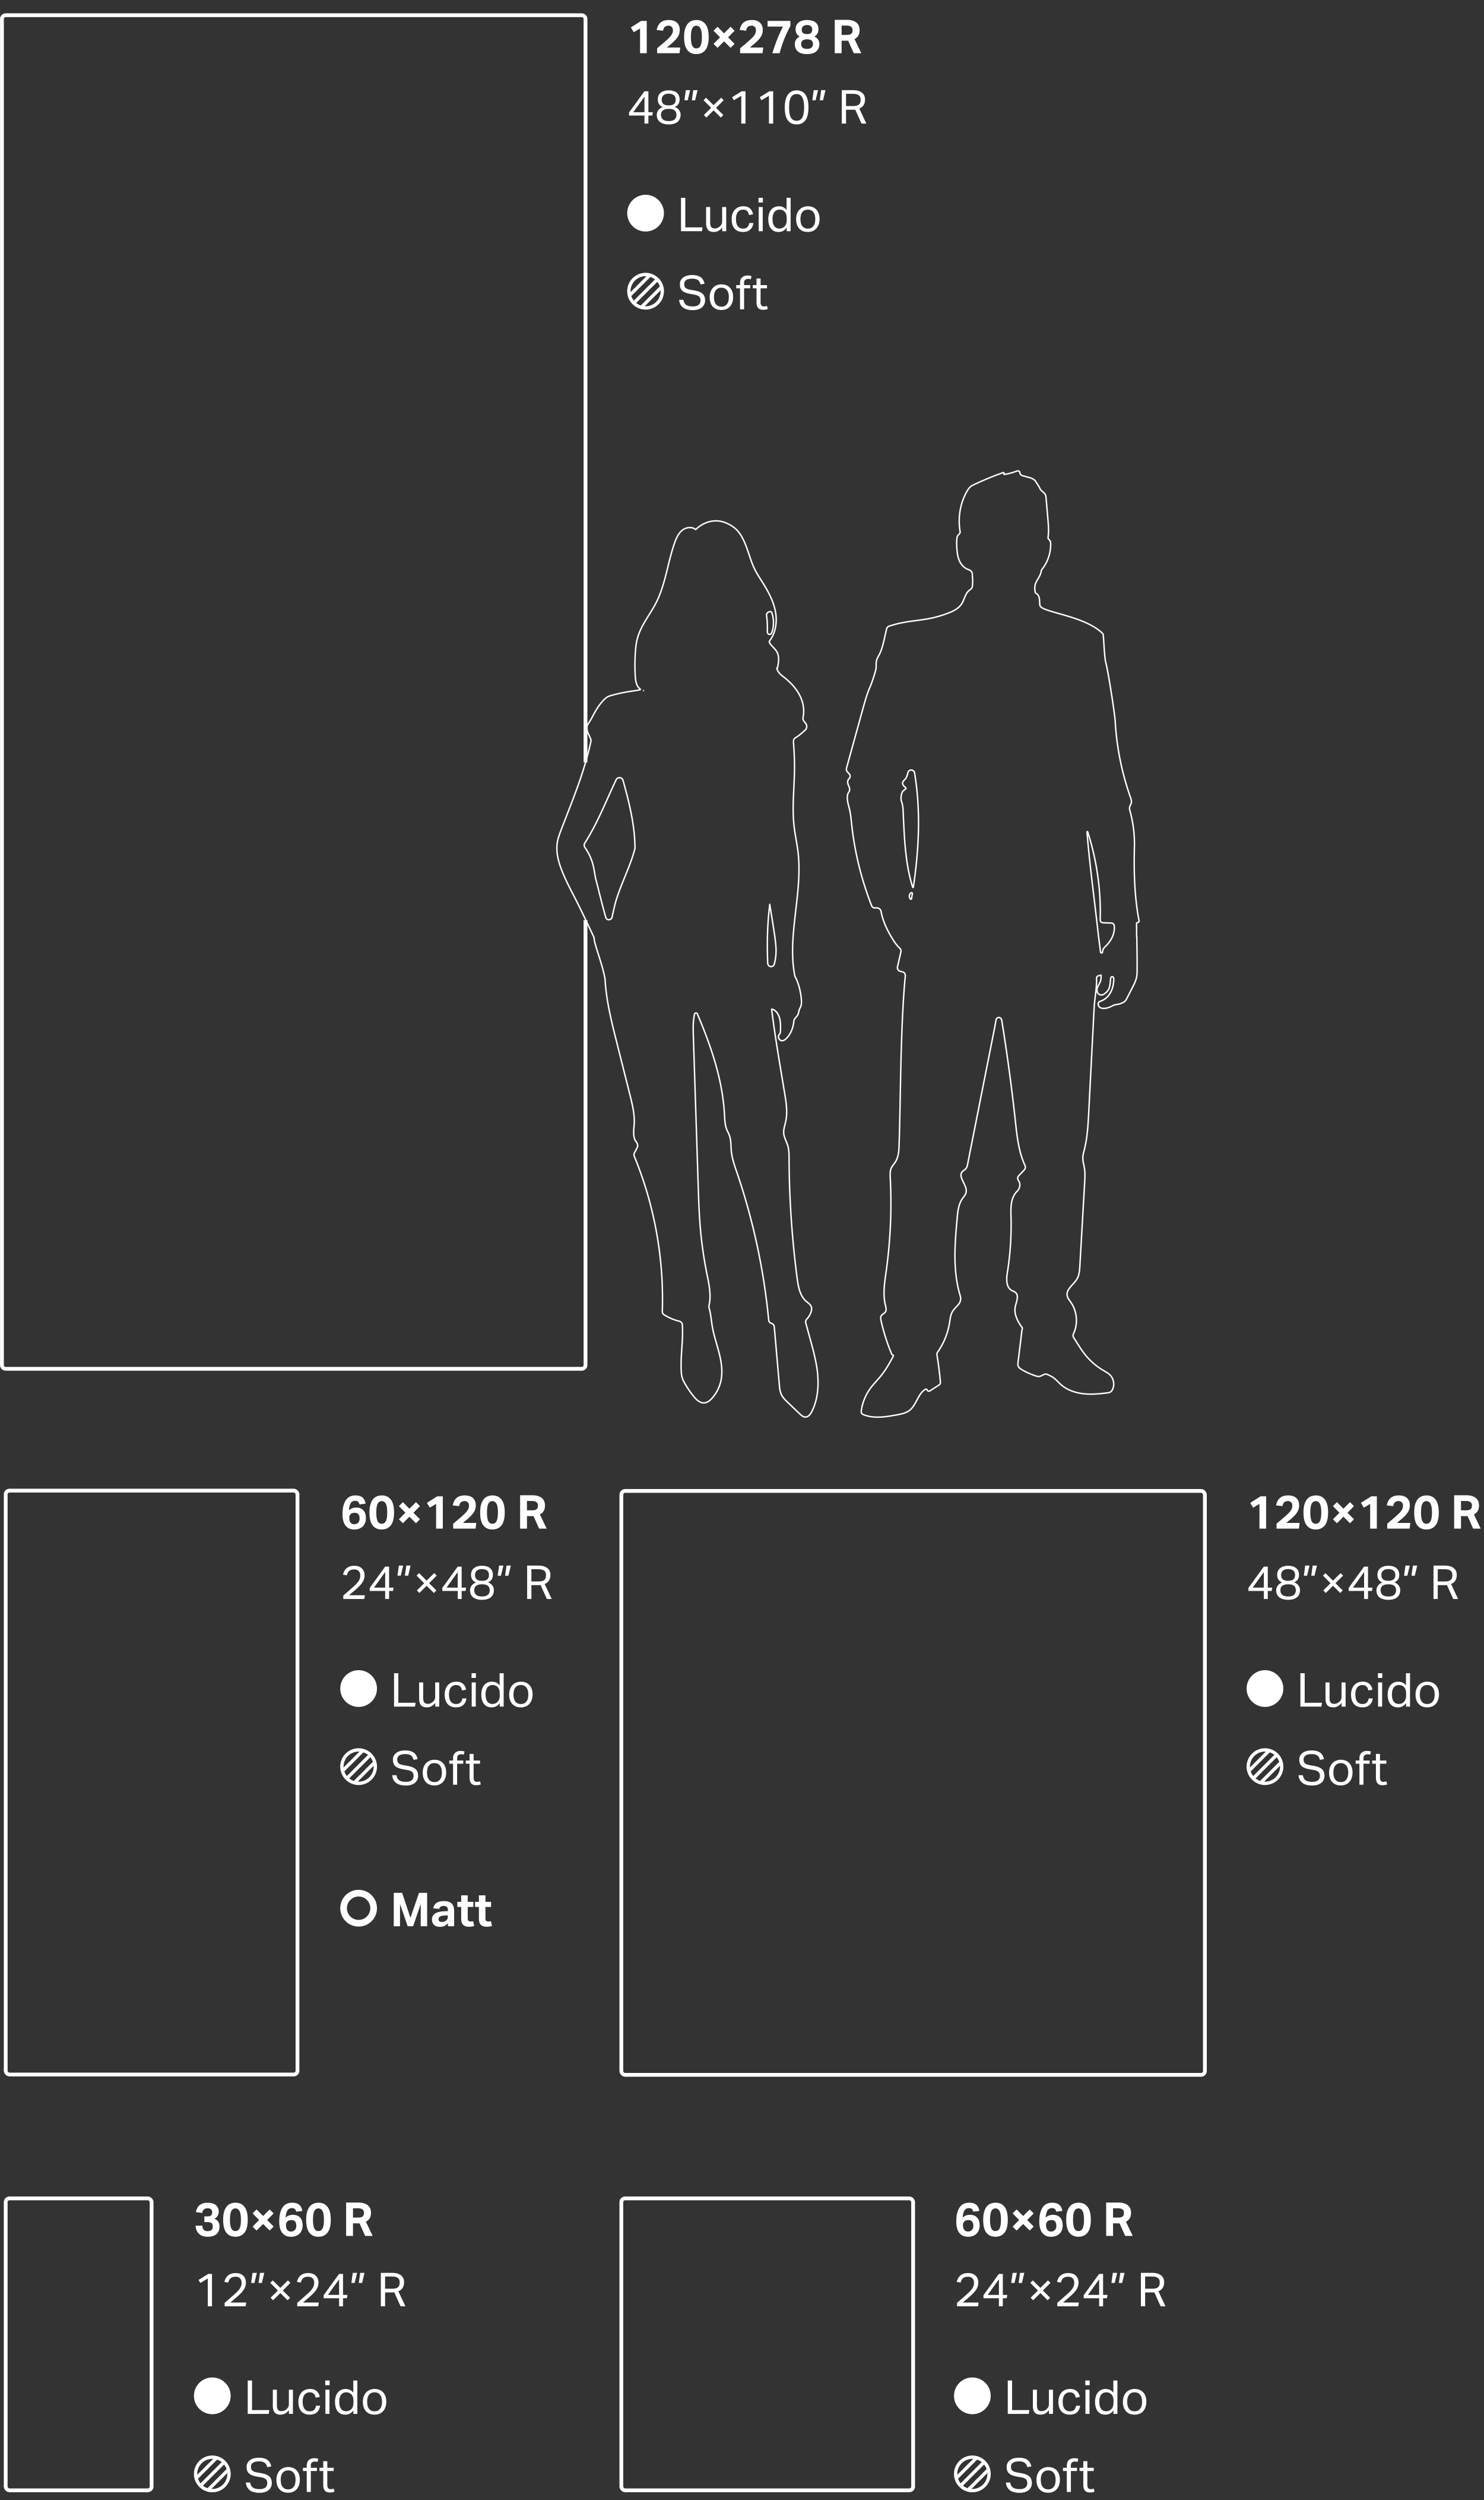 <svg xmlns="http://www.w3.org/2000/svg" width="781" height="1315" fill="none" viewBox="0 0 781 1315"><rect x="0" y="0" width="781" height="1315" fill="#333333" stroke="none"/><path stroke="#fff" stroke-linejoin="round" stroke-width="2" d="M308.141 400.971V10.001a2 2 0 0 0-2-2H3.028a2 2 0 0 0-2 2v707.941a2 2 0 0 0 2 2h303.113a2 2 0 0 0 2-2V483.957"/><path stroke="#fff" stroke-linejoin="round" stroke-width="0.75" d="M430.363 723.312c.007.009.021.003.02-.008-.563-6.464-2.285-12.757-3.992-18.988-.776-2.829-1.552-5.646-2.328-8.473-.202-.737.045-1.515.564-2.077.968-1.05 1.742-2.284 2.199-3.685.28-.843.451-1.796.187-2.654-.42-1.358-1.726-2.123-2.767-3.028-3.296-2.872-4.151-7.758-4.742-12.222a504.529 504.529 0 0 1-4.244-62.795c0-2.294 0-4.62-.669-6.821-.653-2.185-1.928-4.199-2.13-6.478-.186-2.138.622-4.198 1.057-6.29 1.026-4.761.265-9.724-.528-14.532-2.425-14.719-5.053-29.578-6.887-44.468v-.002c0-.016.013-.03.029-.028.657.084 1.269.394 1.821.84.14.14.279.265.435.406.793.811 1.415 1.919 1.788 3.121.668 2.186.637 4.589.575 6.915 0 .484-.031.999-.218 1.42-.186.406-.513.687-.684 1.093-.528 1.14.389 2.638 1.446 2.794 1.057.156 2.052-.593 2.845-1.452 2.047-2.234 3.365-5.455 3.645-8.802.067-.802.573-1.506 1.149-2.07.775-.758 1.318-1.884 1.486-3.085.117-.843.592-1.681.946-2.455.387-.85.474-2.01.423-3.021-.136-3.305-1.176-8.854-3.292-12.718a2.07 2.07 0 0 1-.222-.604c-4.096-21.073 4.309-43.526 1.695-65.16-.528-4.417-1.523-8.756-2.036-13.174-1.135-9.615 0-19.339.171-29.017.077-4.573-.047-9.147-.405-13.704a89.644 89.644 0 0 1-.12-2.146c-.04-.824.436-1.579 1.151-1.99.437-.252.862-.526 1.27-.812 1.361-.97 2.583-2.108 3.824-3.221.95-.852.976-2.422.19-3.427-.342-.437-.68-.898-1.021-1.36a2.213 2.213 0 0 1-.366-1.764c.645-3.125.334-6.493-.792-9.49-1.85-4.932-5.597-8.944-9.779-12.112-1.529-1.159-2.897-2.554-3.225-4.377-.019-.109.099-.134.133-.029.029.093.161.088.182-.007.621-2.845 1.128-5.959-.277-8.48-.995-1.795-2.814-3.013-3.856-4.777-.228-.373-.132-.849.131-1.199 3.22-4.288 3.973-10.196 2.901-15.518-1.151-5.775-4.136-10.989-7.292-15.952-1.181-1.858-2.378-3.7-3.373-5.651-1.928-3.793-3.001-7.945-4.493-11.925-1.493-3.98-3.374-8.101-6.825-10.583-10.77-7.781-19.13.435-19.937 1.282-.002.002.001.003.003.001.001-.001.002-.004.001-.005-1.943-1.715-5.129-1.246-7.134.392-2.006 1.639-3.094 4.152-3.964 6.603-3.67 10.411-4.758 21.774-9.795 31.592-3.125 6.088-7.711 11.489-9.623 18.076-.84 2.856-1.12 5.837-1.291 8.819a106.91 106.91 0 0 0-.015 11.379c.14 2.544.528 5.416 2.565 6.93.164.128.063.516-.145.533-1.151.094-2.481.415-3.089.497a85.993 85.993 0 0 0-11.411 2.263c-.964.266-1.928.547-2.783 1.062-.731.453-1.353 1.077-1.943 1.701a30.232 30.232 0 0 0-3.483 4.589c-1.587 2.567-2.838 5.409-4.567 7.847-.917 1.293-.547 3.772.224 5.158.274.492.505 1.015.705 1.527.155.395.317.79.486 1.184.167.389.213.82.124 1.232-3.466 16.004-9.164 29.636-15.27 45.488-.995 2.591-2.053 5.214-2.457 7.961-.715 4.87.607 9.802 2.394 14.391 1.851 4.745 4.198 9.288 6.546 13.814 3.853 7.416 6.91 14.137 10.264 21.13.111.23.175.479.196.733.067.806.179 1.606.407 2.44 1.803 6.494 4.229 12.55 5.363 19.199.576 10.817 3.203 21.447 5.846 31.968l7.229 28.751c1.337 5.323 2.69 10.77 2.192 16.234-.255 2.748-.568 6.222.895 8.164.686.912 1.314 2.103.83 3.138a44.955 44.955 0 0 1-1.519 2.954 2.06 2.06 0 0 0-.116 1.795c10.618 25.754 15.699 53.809 14.767 81.674a1.932 1.932 0 0 0 .891 1.716c2.433 1.515 5.213 2.748 8.015 3.415.886.21 1.58.936 1.637 1.845.145 2.3.139 4.607.05 6.903-.233 5.791-.932 11.582-.637 17.373.062 1.17.155 2.341.482 3.449.342 1.186.917 2.279 1.524 3.34a49.35 49.35 0 0 0 4.539 6.619c1.43 1.763 3.312 3.59 5.581 3.434 1.633-.11 3.017-1.249 4.12-2.482a20.045 20.045 0 0 0 4.587-8.866c1.088-4.761.388-9.771-.793-14.516-1.182-4.746-2.83-9.381-3.669-14.205-.498-2.809-.7-5.681-1.337-8.46-.11-.497-.236-.995-.383-1.486a2.31 2.31 0 0 1-.026-1.218c1.177-4.722.177-10.39-.851-15.355a216.748 216.748 0 0 1-3.84-26.816c-.528-6.728-.761-13.487-.979-20.23-.342-10.38-.669-20.76-1.011-31.155-.513-15.984-1.041-31.952-1.554-47.935-.125-3.934-.249-7.93.622-11.754.177-.762 1.185-.818 1.491-.097 7.188 16.959 13.242 34.44 14.257 52.887.14 2.606.203 5.275 1.12 7.695.451 1.171 1.088 2.248 1.508 3.434.902 2.544.699 5.369.964 8.085.373 3.887 1.694 7.602 2.954 11.27 8.545 25.017 14.179 51.17 16.723 77.653.071.74.543 1.385 1.241 1.639l.311.112c.747.265 1.285.93 1.361 1.72.16 1.658.318 3.317.466 4.975.73 8.476 1.461 16.951 2.207 25.427.156 1.779.327 3.59 1.057 5.198.778 1.717 2.146 3.028 3.483 4.308 2.068 1.982 4.135 3.949 6.203 5.931.855.812 1.803 1.67 2.954 1.686 1.586.031 2.736-1.545 3.482-3.028 2.886-5.733 3.573-12.476 3.035-18.957-.001-.012.014-.017.02-.008ZM405.1 475.629c-.004 0-.007.004-.007.008.855 5.148 1.678 10.296 2.455 15.445.607 4.136 1.198 8.335.653 12.471a27.185 27.185 0 0 1-.717 3.503c-.554 2.05-3.364 1.622-3.453-.5-.434-10.343-.187-20.665 1.076-30.92a.007.007 0 0 0-.007-.007Zm1.399-152.437c.005 0 .009.003.01.007.812 3.102.769 6.561-.338 9.529-.569 1.528-2.319 1.127-2.331-.504-.006-.762.008-1.525.008-2.274a45.19 45.19 0 0 0-.445-6.417c-.205-1.449 2.404-2.626 2.835-1.228.09.291.174.584.251.879a.01.01 0 0 0 .01.008Zm-67.823 40.021h-.023a.008.008 0 0 1-.008-.008c0-.004.004-.008.008-.007.009 0 .018.001.027.006.005.002.002.009-.004.009ZM323.378 476.8a495.098 495.098 0 0 0-1.273 5.606c-.311 1.416-2.149 1.824-3.019.665a1.65 1.65 0 0 1-.27-.54c-2.077-7.215-4.37-16.89-4.983-19.062-.731-2.591-.964-5.307-1.571-7.929a27.9 27.9 0 0 0-4.402-9.758c-.5-.702-.549-1.639-.088-2.366 7.008-11.068 11.007-21.788 16.48-33.273.785-1.647 3.161-1.421 3.648.336 3.251 11.731 6.202 23.414 6.283 35.649 0 .043-.021.084-.031.126-2.42 9.802-8.493 20.718-10.774 30.546ZM598.238 492.76a.042.042 0 0 1-.049-.041c-.015-2.273-.003-4.559-.049-6.835a.705.705 0 0 1 .669-.722.706.706 0 0 0 .655-.843c-2.459-12.784-2.765-26.068-2.446-38.991a65.093 65.093 0 0 0-2.278-18.62c-.179-.637-.358-1.307-.277-1.961.13-.932.781-1.7.944-2.616.179-.915-.163-1.863-.472-2.763a145.075 145.075 0 0 1-8.021-39.838c-.244-4.398-3.758-26.663-4.93-30.946-.927-3.351-1.074-14.729-1.562-15.236-9.306-9.579-32.41-11.23-33.109-14.892-.212-1.144-.13-2.321-.293-3.482-.163-1.161-.7-2.37-1.741-2.91-.252-.113-.463-.333-.494-.608l-.01-.095c-.147-1.111-.277-2.223-.082-3.318.461-2.658 2.823-4.73 3.203-7.324.07-.481.229-.953.532-1.333 2.997-3.768 4.622-8.633 4.514-13.527 0-.523-.049-1.079-.39-1.471-.145-.166-1.052-1.291-1.019-1.509.508-3.328.212-6.778-.071-10.179l-.928-10.692c-.065-.801-.162-1.651-.65-2.288-.481-.607-2.218-1.906-2.515-2.62-.554-1.333-1.528-2.585-2.32-3.899-.638-1.058-2.112-1.736-3.316-2.013-1.016-.233-2.07-.679-3.044-.82-.84-.121-1.935-.81-1.935-1.658 0-.758-.781-1.266-1.488-.993a34.45 34.45 0 0 1-6.614 1.815.317.317 0 0 1-.313-.494c.176-.257-.078-.589-.371-.485a165.516 165.516 0 0 0-15.245 6.279c-.683.327-1.383.654-1.969 1.144-.716.605-1.236 1.39-1.724 2.207-3.758 6.379-5.004 14.219-3.712 21.67.078.45-.861 1.419-1.169 1.756-.375.409-.472.997-.537 1.569-.179 1.668-.147 3.352-.049 5.019.163 2.599.488 5.28 1.757 7.585.944 1.715 2.527 3.185 4.342 3.779 1.038.34 1.99 1.15 2.043 2.241.062 1.247.119 2.497.204 3.74.025.39-.046 1.401-.155 2.778-.063.803-.623 1.466-1.289 1.917a5.92 5.92 0 0 0-1.663 1.713c-1.123 1.782-1.578 3.956-2.75 5.721-1.952 2.943-5.515 4.283-8.851 5.46-11.424 4.001-18.153 2.528-29.307 6.214a1.935 1.935 0 0 0-1.268 1.368c-1.223 4.905-1.902 9.666-3.803 13.441-.57 1.144-1.302 2.24-1.562 3.498-.26 1.243-.081 2.534-.212 3.793-.211 1.815-2.343 8.076-3.091 9.727-1.594 3.547-2.652 7.34-3.693 11.1-2.914 10.577-5.843 21.153-8.757 31.73-.207.748.048 1.539.59 2.094.333.341.649.7.947 1.074.591.741.448 1.796-.239 2.449l-.034.032c-.911.865-.758 2.375-.186 3.493a5.12 5.12 0 0 1 .567 2.301c0 .426-.223.808-.465 1.159-1.56 2.271-.388 5.978.337 8.813.634 2.501.846 5.068 1.122 7.618 1.551 14.756 5.119 29.373 10.553 43.294.28.716.951 1.214 1.72 1.209.292-.002.583-.012.872-.027 1.152-.062 2.199.75 2.402 1.885.938 5.244 3.511 10.419 6.223 14.729.894 1.422 1.838 2.812 3.026 4.021.165.172.336.335.511.493.567.509.847 1.269.678 2.012-.596 2.615-1.198 5.23-1.802 7.838a1.993 1.993 0 0 0 1.467 2.388l1.134.276a1.995 1.995 0 0 1 1.515 2.137c-2.523 25.858-2.448 63.64-3.259 88.646-.098 3.204-.277 6.572-1.985 9.236-.683 1.063-1.578 1.978-2.115 3.123-.732 1.618-.651 3.498-.553 5.296a259.436 259.436 0 0 1-2.132 48.863c-.83 5.999-1.871 12.162-.407 18.112.277 1.128.619 2.387.033 3.368-.553.899-1.757 1.242-2.278 2.174-.423.769-.244 1.733-.049 2.616a104.767 104.767 0 0 0 5.613 17.547c.07.167.227.282.407.3.35.033.553.41.389.72-2.021 3.822-4.095 7.501-6.913 10.858-1.741 2.076-3.661 4.022-5.255 6.212-2.408 3.335-4.003 7.258-4.637 11.378-.081.507-.13 1.046.114 1.504.26.49.813.736 1.318.932 5.483 2.043 11.486 1.03 17.148 0 2.392-.442 4.897-.916 6.801-2.403 3.666-2.848 4.401-8.759 8.294-11.031a.683.683 0 0 1 .99.362c.193.537.832.807 1.312.499l4.665-2.99c.309-.196.635-.409.814-.752.195-.36.162-.817.13-1.226a181.224 181.224 0 0 0-1.793-13.95 2.08 2.08 0 0 1 .359-1.538 36.704 36.704 0 0 0 6.234-15.229c.358-2.158.536-4.43 1.692-6.277 1.35-2.142 3.986-3.646 4.181-6.212.065-.948-.211-1.897-.488-2.812-3.677-12.882-2.538-26.45-1.367-39.659.326-3.694.716-7.585 2.815-10.577.716-1.013 1.627-1.961 1.904-3.187.862-3.76-4.491-8.059-2.002-10.937.521-.604 1.302-.931 1.839-1.536.618-.703.83-1.668 1.009-2.583 1.675-8.501 3.367-17.001 5.043-25.486 2.994-15.121 5.988-30.259 8.998-45.38.305-1.551.564-3.119.846-4.677.366-2.02 2.726-1.896 3.053.132 2.841 17.616 5.24 35.28 7.164 52.982.86 7.901 1.691 16.034 5.052 23.273.359.774.231 1.695-.357 2.313-.981 1.033-1.958 2.069-2.94 3.101-.517.544-.701 1.338-.384 2.019.175.373.368.738.578 1.092.835 1.404.284 3.752-.892 4.885-1.281 1.233-2.211 2.898-2.716 4.627-.879 3.008-.716 6.245-.635 9.416a157.995 157.995 0 0 1-1.92 28.821c-.537 3.367-.764 7.699 2.229 9.432.651.376 1.399.572 1.985 1.063 2.083 1.716.488 4.904-.049 7.487-.828 3.902 1.281 7.919 3.734 11.186.006.008.007.009.009.018.004.014.014.035.011.049-.225 1.039-.37 2.127-.5 3.181l-1.806 14.795c-.081.67-.162 1.389.082 2.027.325.883 1.187 1.471 2.017 1.945a37.338 37.338 0 0 0 7.045 3.172c.797.261 1.66.506 2.457.261.892-.274 2.508-1.441 3.381-1.111 1.36.513 2.678 1.127 3.843 1.994 1.285.964 2.343 2.223 3.547 3.319 3.237 2.909 7.5 4.413 11.763 4.936 4.263.524 8.542.115 12.756-.408.618-.082 1.269-.164 1.789-.507.456-.294.781-.768 1.025-1.259 1.237-2.452.651-5.738-1.366-7.716-.993-.964-2.246-1.618-3.433-2.321a35.279 35.279 0 0 1-10.283-9.187c-1.888-2.519-3.558-5.32-5.317-8.029-.416-.641-.431-1.458-.103-2.149 2.434-5.127 1.937-11.655-1.397-16.452-.732-1.063-1.611-2.076-1.904-3.319-.813-3.563 3.319-5.901 5.125-8.991 1.204-2.06 1.383-4.561 1.513-6.98.83-14.549 1.676-29.082 2.506-43.631.146-2.534.293-5.101-.114-7.618-.293-1.815-.846-3.613-.83-5.428.017-1.553.456-3.04.83-4.528 1.578-6.294 1.92-12.865 2.262-19.404.504-9.743 1.008-19.486 1.513-29.213.455-8.68.895-17.361 1.35-26.041.23-4.303 1.416-10.147 1.263-15.352a1.225 1.225 0 0 1 .847-1.206c.439-.138.876-.28 1.317-.422a.167.167 0 0 1 .218.158c0 .932 0 1.864-.228 2.747-.309 1.16-1.041 2.141-1.513 3.253-.472 1.111-.619 2.501.13 3.465.537.703 1.513 1.014 2.343.785.439-.131.813-.392 1.171-.654.586-.425 1.139-.899 1.578-1.487 1.292-1.715 1.289-4.057 1.517-6.276.18-1.747 1.745-1.462 1.689.293-.051 1.586-.27 3.15-.749 4.642-.944 2.959-3.01 5.64-5.906 6.686-.39.147-.813.262-1.122.54-.814.735-.423 2.223.488 2.86.927.638 2.131.605 3.205.409a11.063 11.063 0 0 0 3.524-1.333c.979-.576 3.031-.662 4.09-1.07.944-.36 1.936-.752 2.587-1.537.309-.359.521-.784.749-1.209 1.025-1.995 2.05-3.973 3.058-5.967.765-1.504 1.546-3.024 1.953-4.676.423-1.749.406-3.58.39-5.394.049-5.427-.097-10.855-.146-16.282a.042.042 0 0 0-.049-.041ZM475.09 411.432h.003c.214-.698.861-1.122 1.332-1.676.715-.834.992-1.945 1.301-3.008l.136-.465c.575-1.923 3.197-1.612 3.505.371.165 1.062.326 2.123.475 3.184 2.693 18.971 1.628 37.974-1.173 56.806-.024.158-.295.17-.34.017-4.035-12.881-4.376-26.466-5.027-39.855-.081-1.732-.179-3.498-.814-5.133a1.625 1.625 0 0 0-.029-.074c-.563-1.404-.179-4.933 1.061-5.798.371-.26.732-.534 1.083-.821.249-.205.218-.59-.039-.785-.944-.714-1.785-1.704-1.476-2.763 0-.002.002-.002.002 0Zm4.019 61.392-.147-.213c-.68-.981-.446-2.38.538-3.056.234-.153.711.086.668.363-.144.926-.291 1.848-.447 2.769a.339.339 0 0 1-.612.137Zm107.325 15.841c.004 0 .008.004.008.008-.198 3.397-2.035 6.484-4.409 8.852-.553.556-1.155 1.079-1.464 1.798-.212.475-.277.998-.358 1.521-.07.531-.931.536-.996.005-.497-4.022-1.008-7.714-1.103-8.49-.765-6.963-1.611-13.911-2.441-20.859-1.349-11.269-2.699-22.583-3.611-33.913-.018-.215.309-.279.374-.073 4.751 14.827 6.996 30.406 6.589 45.822 0 .523 0 1.095.342 1.504.374.425.976.474 1.529.506 1.308.06 2.624.102 3.937.127.826.016 1.526.639 1.58 1.463.037.572.05 1.144.015 1.721 0 .004.004.008.008.008Z"/><path fill="#fff" d="m336.854 14.982-3.323 1.993-1.526-2.535 5.439-3.445h2.929V28h-3.519V14.982Zm8.977 10.434a63.196 63.196 0 0 1 2.092-1.772 96.537 96.537 0 0 0 2.092-1.796 53.2 53.2 0 0 0 1.796-1.65c.525-.491.96-.967 1.304-1.427.345-.459.599-.91.763-1.353.181-.46.271-.96.271-1.501 0-.706-.205-1.28-.615-1.723-.394-.46-.935-.689-1.625-.689-.82 0-1.468.189-1.944.566-.459.361-.804 1.058-1.033 2.092l-3.347-.394a9.78 9.78 0 0 1 .64-1.993 5.38 5.38 0 0 1 1.132-1.674c.492-.492 1.107-.877 1.845-1.156.739-.28 1.649-.419 2.732-.419 1.903 0 3.347.468 4.331 1.403.985.935 1.477 2.207 1.477 3.815 0 .689-.09 1.328-.271 1.92a6.751 6.751 0 0 1-.763 1.697 10.638 10.638 0 0 1-1.329 1.698 29.669 29.669 0 0 1-1.895 1.821c-.393.328-.795.657-1.205.985-.394.328-.821.705-1.28 1.132h6.989L357.619 28h-11.788v-2.584Zm20.618 3.027c-2.035 0-3.618-.722-4.75-2.166-1.116-1.443-1.673-3.707-1.673-6.792 0-1.542.147-2.87.443-3.987.311-1.132.746-2.067 1.304-2.805.574-.738 1.263-1.28 2.067-1.624.804-.361 1.706-.542 2.707-.542 2.034 0 3.609.73 4.725 2.19 1.132 1.444 1.698 3.7 1.698 6.768 0 3.085-.574 5.349-1.723 6.792-1.132 1.444-2.731 2.166-4.798 2.166Zm.024-3.002c.542 0 .993-.132 1.354-.394.377-.279.681-.673.91-1.181.23-.525.394-1.149.492-1.87.099-.739.148-1.576.148-2.51 0-.936-.049-1.765-.148-2.486-.098-.739-.262-1.362-.492-1.87-.229-.526-.533-.92-.91-1.182-.361-.279-.812-.418-1.354-.418-.541 0-.992.14-1.353.418-.361.262-.657.656-.886 1.181-.214.509-.369 1.132-.468 1.87-.098.723-.147 1.551-.147 2.486 0 .935.049 1.772.147 2.51.099.722.254 1.346.468 1.87.229.51.525.903.886 1.182.361.262.812.394 1.353.394Zm12.472-5.808-3.421-3.47 2.092-2.092 3.446 3.445 3.445-3.445 2.092 2.092-3.421 3.47 3.421 3.445-2.092 2.092-3.445-3.445-3.446 3.445-2.092-2.092 3.421-3.445Zm10.577 5.783a64.243 64.243 0 0 1 2.092-1.772 96.537 96.537 0 0 0 2.092-1.796 52.247 52.247 0 0 0 1.796-1.65c.525-.491.96-.967 1.305-1.427.344-.459.598-.91.762-1.353.181-.46.271-.96.271-1.501 0-.706-.205-1.28-.615-1.723-.394-.46-.935-.689-1.624-.689-.821 0-1.469.189-1.944.566-.46.361-.804 1.058-1.034 2.092l-3.347-.394a9.78 9.78 0 0 1 .64-1.993 5.38 5.38 0 0 1 1.132-1.674c.492-.492 1.107-.877 1.846-1.156.738-.28 1.649-.419 2.731-.419 1.903 0 3.347.468 4.332 1.403.984.935 1.476 2.207 1.476 3.815 0 .689-.09 1.328-.271 1.92a6.783 6.783 0 0 1-.762 1.697 10.754 10.754 0 0 1-1.329 1.698 29.938 29.938 0 0 1-1.895 1.821c-.394.328-.796.657-1.206.985-.394.328-.82.705-1.28 1.132h6.989L401.31 28h-11.788v-2.584ZM406.473 28a101.36 101.36 0 0 1 2.559-7.334 84.027 84.027 0 0 1 3.027-6.693h-8.096v-2.978h12.009v2.658a67.625 67.625 0 0 0-3.248 6.915A69.066 69.066 0 0 0 410.288 28h-3.815Zm14.367-8.785c-1.427-.805-2.141-2.1-2.141-3.889 0-.689.123-1.32.369-1.895.263-.59.64-1.099 1.132-1.525.509-.427 1.14-.763 1.895-1.01.755-.246 1.624-.369 2.609-.369 1.05 0 1.952.123 2.707.37.771.23 1.402.557 1.895.984.492.426.853.935 1.082 1.526.23.59.345 1.238.345 1.944 0 1.755-.714 3.035-2.141 3.839a4.832 4.832 0 0 1 1.895 1.575c.476.672.713 1.476.713 2.412 0 1.624-.541 2.912-1.624 3.863-1.083.935-2.707 1.403-4.872 1.403-2.15 0-3.757-.468-4.824-1.403-1.066-.951-1.599-2.24-1.599-3.863 0-.886.237-1.674.713-2.363a5.087 5.087 0 0 1 1.846-1.6Zm1.107-3.643c0 .788.214 1.378.64 1.772.443.377 1.157.566 2.141.566.985 0 1.682-.197 2.092-.59.427-.41.64-1.01.64-1.797 0-.64-.205-1.19-.615-1.649-.394-.46-1.1-.689-2.117-.689-.508 0-.943.066-1.304.197a2.402 2.402 0 0 0-.861.541 1.91 1.91 0 0 0-.468.763 2.653 2.653 0 0 0-.148.886Zm-.295 7.605c0 .77.238 1.386.714 1.845.492.46 1.288.69 2.387.69s1.887-.239 2.362-.714c.493-.476.739-1.1.739-1.87 0-.723-.23-1.305-.689-1.748-.443-.46-1.247-.689-2.412-.689-.591 0-1.083.066-1.477.197-.393.115-.713.287-.96.517a2.007 2.007 0 0 0-.516.787 3.084 3.084 0 0 0-.148.985Zm17.656-12.748h6.226c1.378 0 2.51.164 3.396.492.903.312 1.608.73 2.117 1.255a4.144 4.144 0 0 1 1.058 1.723c.197.623.295 1.239.295 1.846 0 1.132-.205 2.083-.615 2.854-.41.771-1.099 1.42-2.067 1.944L453.286 28h-3.962l-2.953-6.595h-3.445V28h-3.618V10.429Zm6.472 7.924c.575 0 1.05-.057 1.428-.172.377-.131.672-.304.886-.517.229-.23.385-.5.467-.812a4.06 4.06 0 0 0 .123-1.034c0-.311-.049-.607-.147-.886a1.72 1.72 0 0 0-.517-.763c-.23-.23-.558-.401-.985-.516-.41-.132-.935-.197-1.575-.197h-2.534v4.897h2.854ZM331.046 59.168l8.096-11.173h2.092V59.02h2.338l-.295 1.747h-2.043V65h-2.067v-4.233h-8.121v-1.6Zm8.121-.148v-8.195l-5.882 8.195h5.882Zm9.617-2.707c-.722-.279-1.337-.747-1.846-1.403-.508-.672-.763-1.55-.763-2.633 0-.673.115-1.296.345-1.87a3.982 3.982 0 0 1 1.058-1.501c.476-.427 1.075-.763 1.797-1.01.722-.246 1.575-.369 2.559-.369 1.001 0 1.862.123 2.584.37.722.23 1.313.557 1.772.984.476.426.82.935 1.034 1.526.229.574.344 1.197.344 1.87 0 1.083-.254 1.952-.763 2.608a3.981 3.981 0 0 1-1.821 1.354c.345.115.697.287 1.058.517.361.213.689.492.985.837.311.328.566.73.763 1.205.196.46.295.993.295 1.6 0 .755-.131 1.444-.394 2.067a3.976 3.976 0 0 1-1.157 1.6c-.525.443-1.181.78-1.968 1.009-.771.246-1.682.369-2.732.369-1.05 0-1.969-.123-2.756-.37-.788-.229-1.444-.565-1.969-1.008a4.193 4.193 0 0 1-1.181-1.6 5.586 5.586 0 0 1-.369-2.067c0-.59.106-1.116.32-1.575.213-.46.467-.853.762-1.181a4.372 4.372 0 0 1 1.009-.837 5.849 5.849 0 0 1 1.034-.492Zm-.517-3.938c0 1.018.287 1.78.862 2.29.59.508 1.525.762 2.805.762 1.28 0 2.207-.254 2.781-.763.591-.508.886-1.28.886-2.313 0-.41-.066-.804-.197-1.181a2.44 2.44 0 0 0-.64-.985c-.295-.279-.681-.5-1.156-.664-.46-.164-1.018-.246-1.674-.246-.656 0-1.222.082-1.698.246a2.999 2.999 0 0 0-1.132.689 2.44 2.44 0 0 0-.64.984 3.577 3.577 0 0 0-.197 1.181Zm-.393 8.048c0 .968.319 1.755.959 2.362.657.59 1.698.886 3.126.886 1.411 0 2.436-.295 3.076-.886.64-.607.96-1.403.96-2.387 0-.46-.074-.878-.222-1.255a2.318 2.318 0 0 0-.664-1.009c-.312-.279-.73-.492-1.255-.64-.509-.148-1.141-.221-1.895-.221-.771 0-1.419.082-1.944.246-.509.147-.927.36-1.256.64-.311.262-.541.59-.689.984a4.03 4.03 0 0 0-.196 1.28Zm13.062-12.994h2.264l-1.28 5.316h-1.722l.738-5.316Zm3.913 0h2.264l-1.28 5.316h-1.722l.738-5.316Zm5.59 13.067 3.815-3.79-3.987-4.01 1.304-1.305 3.987 3.938 3.987-3.938 1.304 1.304-3.987 4.012 3.815 3.79-1.304 1.353-3.815-3.815-3.814 3.815-1.305-1.354Zm19.683-10.114-3.913 2.363-.935-1.6 5.069-3.15h1.994V65h-2.215V50.382Zm14.564 0-3.913 2.363-.935-1.6 5.069-3.15h1.993V65h-2.214V50.382ZM419.2 65.443c-1.952 0-3.478-.714-4.577-2.141-1.083-1.444-1.624-3.708-1.624-6.792 0-1.542.147-2.88.443-4.012.295-1.132.713-2.067 1.255-2.805.557-.738 1.222-1.28 1.993-1.624.771-.361 1.641-.542 2.609-.542s1.829.18 2.584.542c.771.344 1.419.886 1.944 1.624.541.738.951 1.673 1.23 2.805.279 1.133.419 2.47.419 4.012 0 1.542-.14 2.88-.419 4.011-.279 1.116-.689 2.043-1.23 2.781a5.148 5.148 0 0 1-1.994 1.624c-.771.345-1.648.517-2.633.517Zm.049-1.92c.739 0 1.354-.155 1.846-.467.509-.328.911-.788 1.206-1.378.312-.607.533-1.346.664-2.215.148-.87.222-1.854.222-2.953 0-1.1-.074-2.084-.222-2.953-.131-.87-.352-1.608-.664-2.215-.295-.607-.697-1.067-1.206-1.378-.492-.328-1.107-.492-1.846-.492-.738 0-1.361.163-1.87.492-.509.311-.919.77-1.23 1.378-.296.607-.517 1.345-.665 2.215-.131.87-.197 1.853-.197 2.953 0 1.099.066 2.083.197 2.953.148.87.369 1.608.665 2.215.311.59.721 1.05 1.23 1.378.509.312 1.132.467 1.87.467Zm9.002-16.094h2.264l-1.279 5.316h-1.723l.738-5.316Zm3.913 0h2.264l-1.279 5.316h-1.723l.738-5.316Zm10.849 0h5.758c1.313 0 2.387.148 3.224.443.837.295 1.493.68 1.969 1.157.492.459.828.984 1.009 1.574.18.591.27 1.19.27 1.797 0 1.116-.237 2.067-.713 2.855-.46.787-1.222 1.402-2.289 1.845l3.692 7.9h-2.535l-3.323-7.358a8.026 8.026 0 0 1-.689.074h-4.134V65h-2.239V47.429Zm5.98 8.343c.787 0 1.435-.074 1.944-.222.508-.164.91-.386 1.206-.664.295-.296.5-.649.615-1.059.115-.41.172-.87.172-1.378 0-.492-.065-.927-.197-1.304a2.092 2.092 0 0 0-.689-.96c-.311-.279-.738-.484-1.279-.615-.542-.148-1.231-.222-2.068-.222h-3.445v6.424h3.741Z"/><circle cx="339.754" cy="112.109" r="8.789" fill="#fff" stroke="#fff" stroke-width="1.758"/><path fill="#fff" d="M358.397 104.038h2.264v15.553h9.106l-.345 2.018h-11.025v-17.571Zm13.21 4.848h2.141v8.023c0 1.181.188 2.018.566 2.51.393.492 1.025.738 1.894.738.952 0 1.813-.344 2.584-1.033.411-.361.722-.738.936-1.132.213-.41.32-.935.32-1.575v-7.531h2.141v12.723h-2.117v-1.968c-.623.82-1.296 1.419-2.018 1.796a4.976 4.976 0 0 1-2.338.566c-1.443 0-2.493-.385-3.15-1.157-.64-.787-.959-1.96-.959-3.519v-8.441Zm24.893 8.417c-.213 1.46-.771 2.608-1.673 3.445-.903.837-2.174 1.255-3.815 1.255-.968 0-1.829-.156-2.584-.467a5.123 5.123 0 0 1-1.87-1.329c-.492-.591-.87-1.296-1.132-2.117-.246-.836-.369-1.772-.369-2.805 0-1.017.139-1.944.418-2.781.279-.837.681-1.55 1.206-2.141a5.423 5.423 0 0 1 1.919-1.378c.755-.328 1.608-.492 2.56-.492 1.526 0 2.707.377 3.544 1.132.836.738 1.37 1.763 1.599 3.076l-2.141.394a5.754 5.754 0 0 0-.344-1.133 2.499 2.499 0 0 0-.566-.885 2.3 2.3 0 0 0-.911-.591c-.344-.148-.763-.222-1.255-.222-.673 0-1.247.132-1.723.394a3.184 3.184 0 0 0-1.181 1.058 4.897 4.897 0 0 0-.664 1.575 9.14 9.14 0 0 0-.197 1.945c0 .689.065 1.337.197 1.944.131.607.344 1.14.639 1.599a3.26 3.26 0 0 0 1.157 1.058c.476.263 1.058.394 1.747.394 1.034 0 1.797-.262 2.289-.787.509-.525.837-1.239.984-2.141h2.166Zm2.771-8.417h2.141v12.723h-2.141v-12.723Zm-.074-4.848h2.289v2.486h-2.289v-2.486Zm14.805 15.75c-.525.706-1.132 1.255-1.821 1.649-.689.377-1.501.566-2.436.566s-1.747-.172-2.436-.517a4.79 4.79 0 0 1-1.674-1.402c-.443-.607-.771-1.321-.984-2.141a10.406 10.406 0 0 1-.32-2.634c0-1.05.131-1.993.394-2.83.262-.853.631-1.575 1.107-2.165a4.921 4.921 0 0 1 1.772-1.354c.705-.312 1.501-.467 2.387-.467.673 0 1.354.139 2.043.418.689.262 1.328.771 1.919 1.526v-6.399h2.141v17.571h-2.092v-1.821Zm.025-4.922c0-1.017-.115-1.804-.345-2.362a3.24 3.24 0 0 0-1.082-1.452c-.361-.295-.73-.5-1.108-.615a3.96 3.96 0 0 0-1.206-.173c-.525 0-1.017.091-1.476.271a3.038 3.038 0 0 0-1.181.886c-.329.394-.591.911-.788 1.55-.18.624-.271 1.387-.271 2.289 0 .935.099 1.723.296 2.363.213.639.484 1.148.812 1.525.344.378.722.648 1.132.813.426.164.861.246 1.304.246a4.39 4.39 0 0 0 1.28-.173 3.744 3.744 0 0 0 1.132-.59 3.664 3.664 0 0 0 1.107-1.477c.263-.59.394-1.337.394-2.239v-.862Zm11.091 7.137c-.967 0-1.829-.156-2.584-.467a5.317 5.317 0 0 1-1.919-1.329c-.525-.575-.927-1.28-1.206-2.117-.279-.836-.418-1.772-.418-2.805 0-1.034.147-1.969.443-2.806.295-.836.713-1.55 1.255-2.141a5.39 5.39 0 0 1 1.944-1.353c.771-.328 1.624-.492 2.559-.492.952 0 1.805.155 2.56.467a5.175 5.175 0 0 1 1.919 1.354c.542.574.952 1.271 1.231 2.091.279.821.418 1.748.418 2.781 0 1.05-.148 1.994-.443 2.83-.279.837-.689 1.551-1.23 2.141a5.38 5.38 0 0 1-1.945 1.379c-.771.311-1.632.467-2.584.467Zm.025-1.772c.689 0 1.28-.123 1.772-.369a3.21 3.21 0 0 0 1.206-1.033c.328-.443.566-.968.713-1.575a8.847 8.847 0 0 0 .222-2.043c0-.722-.074-1.386-.222-1.993-.147-.607-.385-1.124-.713-1.551a3.201 3.201 0 0 0-1.206-1.033c-.492-.247-1.083-.37-1.772-.37-.689 0-1.28.123-1.772.37-.476.246-.878.59-1.206 1.033-.311.427-.541.944-.689 1.551a8.574 8.574 0 0 0-.221 2.018c0 .738.074 1.41.221 2.018.148.607.378 1.132.689 1.575a3.21 3.21 0 0 0 1.206 1.033c.492.246 1.083.369 1.772.369Z"/><path stroke="#fff" stroke-width="1.758" d="M348.547 153.172a8.791 8.791 0 1 1-17.582 0 8.791 8.791 0 0 1 17.582 0ZM348.456 150.686l-10.567 10.567M345.347 147.578l-11.189 11.189M342.24 144.471l-11.189 11.189"/><path fill="#fff" d="M359.681 157.676c.197 1.231.681 2.125 1.452 2.683.787.541 1.952.812 3.494.812.771 0 1.411-.082 1.92-.246.525-.181.943-.411 1.255-.689a2.52 2.52 0 0 0 .664-1.009c.132-.394.197-.804.197-1.231a3.85 3.85 0 0 0-.123-.984 1.984 1.984 0 0 0-.492-.886c-.23-.263-.558-.492-.984-.689-.41-.197-.944-.353-1.6-.468l-2.215-.394a13.148 13.148 0 0 1-2.313-.59c-.673-.246-1.247-.558-1.723-.935a3.92 3.92 0 0 1-1.058-1.452c-.23-.575-.344-1.272-.344-2.092 0-.804.164-1.51.492-2.117a4.708 4.708 0 0 1 1.378-1.525c.574-.41 1.255-.714 2.042-.911a10.535 10.535 0 0 1 2.56-.295c1.165 0 2.133.131 2.904.394.787.246 1.427.582 1.919 1.009.492.426.862.918 1.108 1.476.262.542.459 1.099.59 1.674l-2.116.418a5.543 5.543 0 0 0-.517-1.304 2.565 2.565 0 0 0-.812-.96c-.328-.263-.738-.46-1.23-.591-.493-.131-1.091-.197-1.797-.197-.804 0-1.477.074-2.018.222-.541.147-.976.353-1.304.615a2.14 2.14 0 0 0-.714.911 3.085 3.085 0 0 0-.197 1.107c0 .427.049.804.148 1.132.115.312.295.591.541.837.263.229.599.426 1.009.59.41.148.919.279 1.526.394l2.461.443c1.821.345 3.158.919 4.011 1.723.853.787 1.28 1.952 1.28 3.494 0 .706-.139 1.37-.418 1.994a4.355 4.355 0 0 1-1.206 1.599c-.525.46-1.19.821-1.994 1.083-.803.263-1.747.394-2.83.394-1.033 0-1.977-.107-2.83-.32-.836-.197-1.567-.517-2.19-.96a4.995 4.995 0 0 1-1.501-1.698c-.377-.689-.607-1.509-.689-2.461h2.264Zm19.948 5.39c-.968 0-1.83-.156-2.584-.468a5.312 5.312 0 0 1-1.92-1.329c-.525-.574-.927-1.28-1.206-2.116-.279-.837-.418-1.772-.418-2.806 0-1.033.148-1.968.443-2.805.295-.837.714-1.551 1.255-2.141a5.392 5.392 0 0 1 1.944-1.354c.771-.328 1.624-.492 2.56-.492.951 0 1.804.156 2.559.468a5.164 5.164 0 0 1 1.919 1.353c.542.574.952 1.272 1.231 2.092.279.82.418 1.747.418 2.781 0 1.05-.147 1.993-.443 2.83-.279.837-.689 1.55-1.23 2.141a5.37 5.37 0 0 1-1.944 1.378c-.771.312-1.633.468-2.584.468Zm.024-1.772c.689 0 1.28-.123 1.772-.369a3.204 3.204 0 0 0 1.206-1.034c.328-.443.566-.968.714-1.575a8.892 8.892 0 0 0 .221-2.043c0-.721-.074-1.386-.221-1.993-.148-.607-.386-1.124-.714-1.55a3.204 3.204 0 0 0-1.206-1.034c-.492-.246-1.083-.369-1.772-.369-.689 0-1.279.123-1.772.369a3.473 3.473 0 0 0-1.205 1.034c-.312.426-.542.943-.69 1.55a8.58 8.58 0 0 0-.221 2.018c0 .738.074 1.411.221 2.018.148.607.378 1.132.69 1.575.311.443.713.788 1.205 1.034.493.246 1.083.369 1.772.369Zm9.809-9.647h-1.993v-1.698h1.993v-1.108c0-.689.099-1.279.296-1.771a3.43 3.43 0 0 1 .836-1.206 3.325 3.325 0 0 1 1.231-.714 4.574 4.574 0 0 1 1.501-.246c.377 0 .738.025 1.083.074.344.033.705.106 1.083.221l-.345 1.674a3.27 3.27 0 0 0-.763-.148 4.838 4.838 0 0 0-.689-.049c-.574 0-1.066.156-1.477.467-.41.296-.615.845-.615 1.649v1.157h3.224v1.698h-3.224v11.025h-2.141v-11.025Zm8.675 0h-1.968v-1.698h1.968v-3.47h2.141v3.47h3.372v1.698h-3.372v7.457c0 .623.14 1.123.419 1.501.279.377.705.566 1.279.566.361 0 .673-.025.936-.074.279-.049.533-.115.763-.197l.369 1.649a6.54 6.54 0 0 1-1.083.271 6.462 6.462 0 0 1-1.354.123c-.722 0-1.304-.107-1.747-.32a2.6 2.6 0 0 1-1.058-.911c-.263-.394-.443-.861-.542-1.403a11.86 11.86 0 0 1-.123-1.772v-6.89Z"/><rect width="76.778" height="153.556" x="79.777" y="1309.8" stroke="#fff" stroke-linejoin="round" stroke-width="2" rx="2" transform="rotate(-180 79.777 1309.8)"/><path fill="#fff" d="M106.468 1170.61c.082 1.07.352 1.81.812 2.24.459.43 1.132.64 2.018.64.787 0 1.427-.18 1.919-.54.509-.38.763-.99.763-1.85 0-.83-.213-1.43-.64-1.79-.41-.38-1.099-.57-2.067-.57h-1.723v-3.03h1.92c1.46 0 2.19-.73 2.19-2.19 0-.28-.041-.54-.123-.78a1.561 1.561 0 0 0-.394-.67c-.18-.2-.418-.34-.713-.44-.296-.12-.665-.17-1.108-.17-.787 0-1.419.18-1.895.54-.475.36-.82 1-1.033 1.92l-3.298-.45c.148-.7.361-1.36.64-1.96.295-.61.689-1.14 1.181-1.58a5.397 5.397 0 0 1 1.846-1.03c.722-.25 1.583-.37 2.584-.37.968 0 1.813.12 2.535.37.722.23 1.32.55 1.796.96.492.41.853.9 1.083 1.47.246.56.369 1.16.369 1.8 0 .84-.189 1.58-.566 2.24-.361.64-.935 1.17-1.723 1.6.985.41 1.674.97 2.068 1.7.41.7.615 1.47.615 2.31 0 .8-.115 1.54-.345 2.21a4.166 4.166 0 0 1-1.107 1.73c-.492.47-1.124.84-1.895 1.1-.771.28-1.698.42-2.781.42-1.23 0-2.256-.17-3.076-.51-.804-.36-1.452-.82-1.944-1.38a5.072 5.072 0 0 1-1.058-1.87 8.64 8.64 0 0 1-.37-2.07h3.52Zm17.393 5.83c-2.034 0-3.617-.72-4.749-2.16-1.116-1.45-1.674-3.71-1.674-6.79 0-1.55.148-2.88.443-3.99.312-1.13.747-2.07 1.305-2.81.574-.74 1.263-1.28 2.067-1.62.804-.36 1.706-.54 2.707-.54 2.034 0 3.609.73 4.725 2.19 1.132 1.44 1.698 3.7 1.698 6.77 0 3.08-.574 5.34-1.723 6.79-1.132 1.44-2.731 2.16-4.799 2.16Zm.025-3c.541 0 .993-.13 1.354-.39.377-.28.68-.68.91-1.18.23-.53.394-1.15.492-1.87.099-.74.148-1.58.148-2.51 0-.94-.049-1.77-.148-2.49-.098-.74-.262-1.36-.492-1.87-.23-.53-.533-.92-.91-1.18-.361-.28-.813-.42-1.354-.42-.541 0-.993.14-1.353.42-.361.26-.657.65-.886 1.18-.214.51-.37 1.13-.468 1.87-.098.72-.148 1.55-.148 2.49 0 .93.05 1.77.148 2.51.098.72.254 1.34.468 1.87.229.5.525.9.886 1.18.36.26.812.39 1.353.39Zm12.472-5.81-3.421-3.47 2.092-2.09 3.445 3.45 3.446-3.45 2.091 2.09-3.42 3.47 3.42 3.45-2.091 2.09-3.446-3.45-3.445 3.45-2.092-2.09 3.421-3.45Zm19.535-4.38a6.611 6.611 0 0 0-.271-.76c-.098-.23-.23-.43-.394-.59a1.453 1.453 0 0 0-.639-.37c-.263-.1-.599-.15-1.009-.15-1.067 0-1.863.45-2.388 1.36-.508.9-.795 2.12-.861 3.66a4.24 4.24 0 0 1 1.649-1.11c.623-.24 1.329-.37 2.116-.39 1.674 0 2.953.49 3.839 1.45.886.95 1.329 2.35 1.329 4.19 0 .88-.147 1.69-.443 2.43a5.296 5.296 0 0 1-1.206 1.87c-.525.51-1.164.91-1.919 1.18-.755.28-1.608.42-2.559.42-1.214 0-2.223-.23-3.027-.69a5.668 5.668 0 0 1-1.895-1.82c-.46-.75-.788-1.6-.985-2.53-.18-.94-.27-1.87-.27-2.81 0-1.88.172-3.47.516-4.75.361-1.29.845-2.33 1.452-3.12s1.313-1.35 2.117-1.68a6.68 6.68 0 0 1 2.584-.51c1.69 0 2.961.35 3.814 1.06.87.7 1.419 1.79 1.649 3.27l-3.199.39Zm-2.732 10.44c.788 0 1.444-.26 1.969-.77.541-.5.812-1.28.812-2.31 0-.89-.205-1.6-.615-2.14-.41-.54-1.099-.81-2.067-.81-.345 0-.689.05-1.034.15a2.23 2.23 0 0 0-.911.49c-.262.23-.475.53-.639.91-.148.38-.205.85-.173 1.43.017.42.082.82.197 1.2s.279.71.492.99c.214.26.484.47.813.64.328.14.713.22 1.156.22Zm14.392 2.75c-2.035 0-3.618-.72-4.75-2.16-1.116-1.45-1.673-3.71-1.673-6.79 0-1.55.147-2.88.443-3.99.311-1.13.746-2.07 1.304-2.81.574-.74 1.263-1.28 2.067-1.62.804-.36 1.706-.54 2.707-.54 2.034 0 3.609.73 4.725 2.19 1.132 1.44 1.698 3.7 1.698 6.77 0 3.08-.574 5.34-1.723 6.79-1.132 1.44-2.731 2.16-4.798 2.16Zm.024-3c.542 0 .993-.13 1.354-.39.377-.28.681-.68.91-1.18.23-.53.394-1.15.493-1.87.098-.74.147-1.58.147-2.51 0-.94-.049-1.77-.147-2.49-.099-.74-.263-1.36-.493-1.87-.229-.53-.533-.92-.91-1.18-.361-.28-.812-.42-1.354-.42-.541 0-.992.14-1.353.42-.361.26-.656.65-.886 1.18-.213.51-.369 1.13-.468 1.87-.098.72-.147 1.55-.147 2.49 0 .93.049 1.77.147 2.51.099.72.255 1.34.468 1.87.23.5.525.9.886 1.18.361.26.812.39 1.353.39Zm14.58-15.01h6.226c1.378 0 2.511.16 3.396.49.903.31 1.608.73 2.117 1.26.508.5.861 1.08 1.058 1.72.197.62.295 1.24.295 1.84 0 1.14-.205 2.09-.615 2.86-.41.77-1.099 1.42-2.067 1.94l3.568 7.46h-3.962l-2.953-6.6h-3.445v6.6h-3.618v-17.57Zm6.472 7.92c.575 0 1.05-.05 1.428-.17.377-.13.672-.3.886-.52.229-.23.385-.5.467-.81.082-.31.123-.65.123-1.03 0-.31-.049-.61-.147-.89a1.722 1.722 0 0 0-.517-.76c-.23-.23-.558-.4-.984-.52-.411-.13-.936-.19-1.575-.19h-2.535v4.89h2.854Zm-79.282 32.03-3.913 2.36-.935-1.6 5.069-3.15h1.994V1213h-2.215v-14.62Zm8.879 12.85c.623-.56 1.296-1.15 2.018-1.77.722-.63 1.452-1.27 2.19-1.92.788-.69 1.477-1.32 2.067-1.87.591-.58 1.083-1.13 1.477-1.65.394-.53.689-1.06.886-1.6.197-.54.295-1.13.295-1.75 0-1.03-.279-1.82-.837-2.36-.557-.56-1.337-.84-2.338-.84-.607 0-1.123.07-1.55.2-.426.13-.787.33-1.083.59-.295.25-.541.56-.738.93-.18.38-.345.82-.492 1.33l-2.043-.32c.148-.59.353-1.16.615-1.72.263-.56.624-1.05 1.083-1.48.46-.44 1.034-.79 1.723-1.05.689-.28 1.534-.42 2.535-.42.869 0 1.64.12 2.313.37.673.24 1.23.59 1.673 1.03.46.43.804.94 1.034 1.55.246.61.369 1.28.369 2.02s-.107 1.43-.32 2.07a6.927 6.927 0 0 1-.935 1.89c-.427.62-.968 1.26-1.624 1.92-.656.66-1.436 1.37-2.338 2.14-.476.41-.968.83-1.477 1.26-.492.41-.976.82-1.452 1.25h8.318l-.32 1.97h-11.049v-1.77Zm14.687-15.8h2.264l-1.28 5.31h-1.723l.739-5.31Zm3.913 0h2.264l-1.28 5.31h-1.723l.739-5.31Zm5.59 13.07 3.814-3.79-3.986-4.01 1.304-1.31 3.987 3.94 3.986-3.94 1.305 1.31-3.987 4.01 3.814 3.79-1.304 1.35-3.814-3.81-3.815 3.81-1.304-1.35Zm13.998 2.73c.623-.56 1.296-1.15 2.018-1.77.721-.63 1.452-1.27 2.19-1.92.787-.69 1.476-1.32 2.067-1.87.591-.58 1.083-1.13 1.477-1.65a6.35 6.35 0 0 0 .886-1.6c.196-.54.295-1.13.295-1.75 0-1.03-.279-1.82-.837-2.36-.558-.56-1.337-.84-2.338-.84-.607 0-1.124.07-1.55.2a2.89 2.89 0 0 0-1.083.59c-.295.25-.541.56-.738.93-.181.38-.345.82-.492 1.33l-2.043-.32c.148-.59.353-1.16.615-1.72.263-.56.624-1.05 1.083-1.48.459-.44 1.034-.79 1.723-1.05.689-.28 1.534-.42 2.534-.42.87 0 1.641.12 2.314.37.672.24 1.23.59 1.673 1.03.46.43.804.94 1.034 1.55.246.61.369 1.28.369 2.02s-.107 1.43-.32 2.07a6.956 6.956 0 0 1-.935 1.89c-.427.62-.968 1.26-1.624 1.92-.657.66-1.436 1.37-2.338 2.14-.476.41-.968.83-1.477 1.26-.492.41-.976.82-1.452 1.25h8.318l-.32 1.97h-11.049v-1.77Zm13.924-4.06 8.096-11.18h2.092v11.03h2.338l-.296 1.75h-2.042v4.23h-2.067v-4.23h-8.121v-1.6Zm8.121-.15v-8.2l-5.882 8.2h5.882Zm7.205-11.59h2.264l-1.279 5.31h-1.723l.738-5.31Zm3.913 0h2.264l-1.28 5.31h-1.722l.738-5.31Zm10.848 0h5.759c1.312 0 2.387.15 3.224.44.837.3 1.493.68 1.969 1.16.492.46.828.98 1.009 1.57.18.59.27 1.19.27 1.8 0 1.12-.238 2.07-.713 2.85-.46.79-1.223 1.41-2.289 1.85l3.691 7.9h-2.534l-3.323-7.36c-.213.03-.443.06-.689.08h-4.134v7.28h-2.24v-17.57Zm5.98 8.34c.788 0 1.436-.07 1.945-.22.508-.16.91-.39 1.205-.66.296-.3.501-.65.616-1.06.115-.41.172-.87.172-1.38 0-.49-.066-.93-.197-1.31a2.09 2.09 0 0 0-.689-.95c-.312-.28-.738-.49-1.28-.62-.541-.15-1.23-.22-2.067-.22h-3.445v6.42h3.74Z"/><circle cx="111.73" cy="1260.11" r="8.789" fill="#fff" stroke="#fff" stroke-width="1.758"/><path fill="#fff" d="M130.374 1252.04h2.264v15.55h9.105l-.344 2.02h-11.025v-17.57Zm13.209 4.85h2.141v8.02c0 1.18.189 2.02.566 2.51.394.49 1.026.74 1.895.74.952 0 1.813-.35 2.584-1.04.41-.36.722-.73.935-1.13.213-.41.32-.93.32-1.57v-7.53h2.141v12.72h-2.116v-1.97c-.624.82-1.296 1.42-2.018 1.8-.722.37-1.501.56-2.338.56-1.444 0-2.494-.38-3.15-1.15-.64-.79-.96-1.96-.96-3.52v-8.44Zm24.894 8.41c-.214 1.46-.771 2.61-1.674 3.45-.902.83-2.174 1.25-3.814 1.25-.968 0-1.83-.15-2.584-.46a5.274 5.274 0 0 1-1.871-1.33c-.492-.59-.869-1.3-1.132-2.12-.246-.84-.369-1.77-.369-2.81 0-1.01.14-1.94.419-2.78.279-.83.68-1.55 1.205-2.14a5.46 5.46 0 0 1 1.92-1.38c.755-.32 1.608-.49 2.559-.49 1.526 0 2.707.38 3.544 1.13.837.74 1.37 1.77 1.6 3.08l-2.141.39a5.782 5.782 0 0 0-.345-1.13c-.131-.34-.32-.64-.566-.88a2.211 2.211 0 0 0-.91-.59c-.345-.15-.763-.23-1.255-.23-.673 0-1.247.14-1.723.4-.476.24-.87.6-1.181 1.06-.296.44-.517.96-.665 1.57a9.273 9.273 0 0 0-.197 1.95c0 .68.066 1.33.197 1.94.131.61.345 1.14.64 1.6.295.44.681.79 1.157 1.06.475.26 1.058.39 1.747.39 1.034 0 1.796-.26 2.289-.79.508-.52.836-1.23.984-2.14h2.166Zm2.771-8.41h2.141v12.72h-2.141v-12.72Zm-.074-4.85h2.288v2.48h-2.288v-2.48Zm14.805 15.75c-.525.7-1.132 1.25-1.821 1.65-.689.37-1.501.56-2.437.56-.935 0-1.747-.17-2.436-.51a4.872 4.872 0 0 1-1.673-1.41c-.443-.6-.771-1.32-.985-2.14-.213-.82-.32-1.7-.32-2.63 0-1.05.132-1.99.394-2.83.263-.85.632-1.58 1.108-2.17a4.896 4.896 0 0 1 1.771-1.35c.706-.31 1.502-.47 2.388-.47.672 0 1.353.14 2.042.42.689.26 1.329.77 1.92 1.53v-6.4h2.141v17.57h-2.092v-1.82Zm.025-4.92c0-1.02-.115-1.81-.345-2.37a3.284 3.284 0 0 0-1.083-1.45c-.361-.29-.73-.5-1.107-.61a3.808 3.808 0 0 0-1.206-.18c-.525 0-1.017.09-1.477.28-.443.18-.836.47-1.181.88-.328.39-.591.91-.787 1.55-.181.62-.271 1.39-.271 2.29 0 .94.098 1.72.295 2.36.213.64.484 1.15.812 1.53.345.38.722.65 1.132.81.427.16.862.25 1.305.25.475 0 .902-.06 1.279-.18.378-.11.755-.31 1.132-.59.493-.39.862-.88 1.108-1.47.262-.59.394-1.34.394-2.24v-.86Zm11.091 7.13c-.968 0-1.829-.15-2.584-.46a5.462 5.462 0 0 1-1.919-1.33c-.525-.58-.927-1.28-1.206-2.12-.279-.84-.419-1.77-.419-2.81 0-1.03.148-1.96.443-2.8.296-.84.714-1.55 1.255-2.14a5.538 5.538 0 0 1 1.944-1.36 6.625 6.625 0 0 1 2.56-.49c.951 0 1.805.16 2.559.47a5.15 5.15 0 0 1 1.92 1.35c.541.58.951 1.28 1.23 2.1.279.82.419 1.74.419 2.78 0 1.05-.148 1.99-.443 2.83-.279.83-.689 1.55-1.231 2.14a5.41 5.41 0 0 1-1.944 1.38c-.771.31-1.632.46-2.584.46Zm.025-1.77c.689 0 1.279-.12 1.772-.37.492-.24.894-.59 1.205-1.03.329-.44.566-.97.714-1.58.148-.62.222-1.3.222-2.04 0-.72-.074-1.39-.222-1.99-.148-.61-.385-1.13-.714-1.55a3.182 3.182 0 0 0-1.205-1.04c-.493-.24-1.083-.37-1.772-.37-.689 0-1.28.13-1.772.37-.476.25-.878.59-1.206 1.04-.312.42-.541.94-.689 1.55-.148.6-.222 1.28-.222 2.02 0 .73.074 1.41.222 2.01.148.61.377 1.14.689 1.58.312.44.714.79 1.206 1.03.492.25 1.083.37 1.772.37Z"/><path stroke="#fff" stroke-width="1.758" d="M120.524 1301.17c0 4.86-3.936 8.79-8.791 8.79a8.787 8.787 0 0 1-8.792-8.79c0-4.85 3.936-8.79 8.792-8.79 4.855 0 8.791 3.94 8.791 8.79ZM120.433 1298.69l-10.568 10.56M117.324 1295.58l-11.189 11.19M114.216 1292.47l-11.189 11.19"/><path fill="#fff" d="M131.657 1305.68c.197 1.23.681 2.12 1.452 2.68.788.54 1.953.81 3.495.81.771 0 1.411-.08 1.919-.25.525-.18.944-.41 1.256-.68.311-.3.533-.64.664-1.01.131-.4.197-.81.197-1.23 0-.35-.041-.68-.123-.99a1.944 1.944 0 0 0-.492-.88c-.23-.27-.558-.5-.985-.69-.41-.2-.943-.36-1.599-.47l-2.215-.39c-.87-.15-1.641-.35-2.313-.6-.673-.24-1.247-.55-1.723-.93-.46-.39-.812-.88-1.058-1.45-.23-.58-.345-1.27-.345-2.09 0-.81.164-1.51.492-2.12.345-.61.804-1.12 1.378-1.53.575-.41 1.256-.71 2.043-.91.788-.19 1.641-.29 2.559-.29 1.165 0 2.133.13 2.904.39.788.25 1.428.58 1.92 1.01.492.43.861.92 1.107 1.48.263.54.46 1.1.591 1.67l-2.117.42a5.68 5.68 0 0 0-.516-1.31 2.638 2.638 0 0 0-.812-.96c-.329-.26-.739-.45-1.231-.59-.492-.13-1.091-.19-1.796-.19-.804 0-1.477.07-2.018.22-.542.15-.977.35-1.305.61-.328.25-.566.55-.713.91-.132.35-.197.72-.197 1.11 0 .43.049.81.147 1.13.115.32.296.59.542.84.262.23.599.43 1.009.59.41.15.919.28 1.526.4l2.461.44c1.821.34 3.158.92 4.011 1.72.853.79 1.28 1.95 1.28 3.5 0 .7-.14 1.37-.419 1.99a4.32 4.32 0 0 1-1.206 1.6c-.525.46-1.189.82-1.993 1.08-.804.26-1.747.39-2.83.39-1.034 0-1.977-.1-2.83-.32a6.093 6.093 0 0 1-2.19-.95 5.061 5.061 0 0 1-1.502-1.7c-.377-.69-.607-1.51-.689-2.46h2.264Zm19.948 5.39c-.968 0-1.829-.16-2.584-.47a5.344 5.344 0 0 1-1.919-1.33c-.525-.58-.927-1.28-1.206-2.12-.279-.83-.418-1.77-.418-2.8 0-1.04.147-1.97.442-2.81.296-.83.714-1.55 1.256-2.14a5.37 5.37 0 0 1 1.944-1.35c.771-.33 1.624-.49 2.559-.49.952 0 1.805.15 2.559.46.755.31 1.395.77 1.92 1.36.541.57.952 1.27 1.23 2.09.279.82.419 1.75.419 2.78 0 1.05-.148 1.99-.443 2.83-.279.84-.689 1.55-1.231 2.14a5.41 5.41 0 0 1-1.944 1.38c-.771.31-1.632.47-2.584.47Zm.025-1.78c.689 0 1.28-.12 1.772-.37.492-.24.894-.59 1.206-1.03.328-.44.566-.97.713-1.57.148-.63.222-1.31.222-2.05 0-.72-.074-1.38-.222-1.99a4.088 4.088 0 0 0-.713-1.55 3.168 3.168 0 0 0-1.206-1.03c-.492-.25-1.083-.37-1.772-.37-.689 0-1.28.12-1.772.37-.476.24-.878.59-1.206 1.03-.312.43-.541.94-.689 1.55a8.55 8.55 0 0 0-.221 2.02c0 .74.073 1.41.221 2.02.148.6.377 1.13.689 1.57.312.44.714.79 1.206 1.03.492.25 1.083.37 1.772.37Zm9.809-9.64h-1.994v-1.7h1.994v-1.11c0-.69.098-1.28.295-1.77.213-.49.492-.89.837-1.21.361-.32.771-.56 1.23-.71.476-.16.976-.25 1.501-.25.378 0 .739.03 1.083.08.345.03.706.1 1.083.22l-.344 1.67a3.633 3.633 0 0 0-.763-.15c-.23-.03-.46-.04-.689-.04-.575 0-1.067.15-1.477.46-.41.3-.615.85-.615 1.65v1.16h3.224v1.7h-3.224v11.02h-2.141v-11.02Zm8.675 0h-1.969v-1.7h1.969v-3.47h2.141v3.47h3.371v1.7h-3.371v7.45c0 .63.139 1.13.418 1.5.279.38.706.57 1.28.57a5.1 5.1 0 0 0 .935-.07c.279-.05.533-.12.763-.2l.369 1.65c-.328.11-.689.2-1.083.27-.377.08-.828.12-1.353.12-.722 0-1.304-.1-1.747-.32a2.535 2.535 0 0 1-1.059-.91c-.262-.39-.443-.86-.541-1.4-.082-.54-.123-1.13-.123-1.77v-6.89Z"/><rect width="153.556" height="153.556" x="480.557" y="1309.8" stroke="#fff" stroke-linejoin="round" stroke-width="2" rx="2" transform="rotate(-180 480.557 1309.8)"/><path fill="#fff" d="M512.202 1163.25a6.806 6.806 0 0 0-.271-.76c-.099-.23-.23-.43-.394-.59a1.45 1.45 0 0 0-.64-.37c-.262-.1-.599-.15-1.009-.15-1.066 0-1.862.45-2.387 1.36-.508.9-.796 2.12-.861 3.66a4.24 4.24 0 0 1 1.649-1.11c.623-.24 1.329-.37 2.116-.39 1.674 0 2.953.49 3.839 1.45.886.95 1.329 2.35 1.329 4.19 0 .88-.148 1.69-.443 2.43a5.296 5.296 0 0 1-1.206 1.87c-.525.51-1.165.91-1.919 1.18-.755.28-1.608.42-2.56.42-1.214 0-2.223-.23-3.027-.69a5.687 5.687 0 0 1-1.895-1.82 7.993 7.993 0 0 1-.984-2.53 14.86 14.86 0 0 1-.271-2.81c0-1.88.173-3.47.517-4.75.361-1.29.845-2.33 1.452-3.12s1.313-1.35 2.117-1.68a6.68 6.68 0 0 1 2.584-.51c1.689 0 2.961.35 3.814 1.06.869.7 1.419 1.79 1.649 3.27l-3.199.39Zm-2.732 10.44c.787 0 1.444-.26 1.969-.77.541-.5.812-1.28.812-2.31 0-.89-.205-1.6-.615-2.14-.411-.54-1.1-.81-2.068-.81-.344 0-.689.05-1.033.15a2.23 2.23 0 0 0-.911.49c-.262.23-.476.53-.64.91-.147.38-.205.85-.172 1.43.017.42.082.82.197 1.2s.279.71.492.99c.213.26.484.47.812.64.328.14.714.22 1.157.22Zm14.391 2.75c-2.034 0-3.617-.72-4.749-2.16-1.116-1.45-1.674-3.71-1.674-6.79 0-1.55.148-2.88.443-3.99.312-1.13.747-2.07 1.305-2.81.574-.74 1.263-1.28 2.067-1.62.804-.36 1.706-.54 2.707-.54 2.034 0 3.609.73 4.725 2.19 1.132 1.44 1.698 3.7 1.698 6.77 0 3.08-.574 5.34-1.723 6.79-1.132 1.44-2.731 2.16-4.799 2.16Zm.025-3c.541 0 .993-.13 1.354-.39.377-.28.68-.68.91-1.18.23-.53.394-1.15.492-1.87.099-.74.148-1.58.148-2.51 0-.94-.049-1.77-.148-2.49-.098-.74-.262-1.36-.492-1.87-.23-.53-.533-.92-.91-1.18-.361-.28-.813-.42-1.354-.42-.541 0-.993.14-1.353.42-.361.26-.657.65-.886 1.18-.214.51-.37 1.13-.468 1.87-.098.72-.148 1.55-.148 2.49 0 .93.05 1.77.148 2.51.098.72.254 1.34.468 1.87.229.5.525.9.886 1.18.36.26.812.39 1.353.39Zm12.472-5.81-3.421-3.47 2.092-2.09 3.445 3.45 3.446-3.45 2.091 2.09-3.42 3.47 3.42 3.45-2.091 2.09-3.446-3.45-3.445 3.45-2.092-2.09 3.421-3.45Zm19.535-4.38a6.611 6.611 0 0 0-.271-.76c-.098-.23-.23-.43-.394-.59a1.453 1.453 0 0 0-.639-.37c-.263-.1-.599-.15-1.009-.15-1.067 0-1.863.45-2.388 1.36-.508.9-.795 2.12-.861 3.66a4.24 4.24 0 0 1 1.649-1.11c.623-.24 1.329-.37 2.116-.39 1.674 0 2.953.49 3.839 1.45.886.95 1.329 2.35 1.329 4.19 0 .88-.147 1.69-.443 2.43a5.296 5.296 0 0 1-1.206 1.87c-.525.51-1.164.91-1.919 1.18-.755.28-1.608.42-2.559.42-1.214 0-2.223-.23-3.027-.69a5.668 5.668 0 0 1-1.895-1.82c-.46-.75-.788-1.6-.985-2.53-.18-.94-.27-1.87-.27-2.81 0-1.88.172-3.47.516-4.75.361-1.29.845-2.33 1.452-3.12s1.313-1.35 2.117-1.68a6.68 6.68 0 0 1 2.584-.51c1.69 0 2.961.35 3.814 1.06.87.7 1.419 1.79 1.649 3.27l-3.199.39Zm-2.732 10.44c.788 0 1.444-.26 1.969-.77.541-.5.812-1.28.812-2.31 0-.89-.205-1.6-.615-2.14-.41-.54-1.099-.81-2.067-.81-.345 0-.689.05-1.034.15a2.23 2.23 0 0 0-.911.49c-.262.23-.475.53-.639.91-.148.38-.205.85-.173 1.43.017.42.082.82.197 1.2s.279.71.492.99c.214.26.484.47.813.64.328.14.713.22 1.156.22Zm14.392 2.75c-2.035 0-3.618-.72-4.75-2.16-1.116-1.45-1.673-3.71-1.673-6.79 0-1.55.147-2.88.443-3.99.311-1.13.746-2.07 1.304-2.81.574-.74 1.263-1.28 2.067-1.62.804-.36 1.706-.54 2.707-.54 2.034 0 3.609.73 4.725 2.19 1.132 1.44 1.698 3.7 1.698 6.77 0 3.08-.574 5.34-1.723 6.79-1.132 1.44-2.731 2.16-4.798 2.16Zm.024-3c.542 0 .993-.13 1.354-.39.377-.28.681-.68.91-1.18.23-.53.394-1.15.493-1.87.098-.74.147-1.58.147-2.51 0-.94-.049-1.77-.147-2.49-.099-.74-.263-1.36-.493-1.87-.229-.53-.533-.92-.91-1.18-.361-.28-.812-.42-1.354-.42-.541 0-.992.14-1.353.42-.361.26-.656.65-.886 1.18-.213.51-.369 1.13-.468 1.87-.098.72-.147 1.55-.147 2.49 0 .93.049 1.77.147 2.51.099.72.255 1.34.468 1.87.23.5.525.9.886 1.18.361.26.812.39 1.353.39Zm14.58-15.01h6.226c1.378 0 2.511.16 3.396.49.903.31 1.608.73 2.117 1.26.508.5.861 1.08 1.058 1.72.197.62.295 1.24.295 1.84 0 1.14-.205 2.09-.615 2.86-.41.77-1.099 1.42-2.067 1.94l3.568 7.46h-3.962l-2.953-6.6h-3.445v6.6h-3.618v-17.57Zm6.472 7.92c.575 0 1.05-.05 1.428-.17.377-.13.672-.3.886-.52.229-.23.385-.5.467-.81.082-.31.123-.65.123-1.03 0-.31-.049-.61-.147-.89a1.722 1.722 0 0 0-.517-.76c-.23-.23-.558-.4-.984-.52-.411-.13-.936-.19-1.575-.19h-2.535v4.89h2.854Zm-84.967 44.88c.624-.56 1.296-1.15 2.018-1.77.722-.63 1.452-1.27 2.19-1.92.788-.69 1.477-1.32 2.068-1.87.59-.58 1.082-1.13 1.476-1.65.394-.53.689-1.06.886-1.6.197-.54.295-1.13.295-1.75 0-1.03-.279-1.82-.836-2.36-.558-.56-1.338-.84-2.338-.84-.607 0-1.124.07-1.551.2-.426.13-.787.33-1.082.59-.296.25-.542.56-.739.93-.18.38-.344.82-.492 1.33l-2.043-.32a9.42 9.42 0 0 1 .616-1.72c.262-.56.623-1.05 1.083-1.48.459-.44 1.033-.79 1.722-1.05.689-.28 1.534-.42 2.535-.42.869 0 1.641.12 2.313.37.673.24 1.231.59 1.674 1.03.459.43.804.94 1.033 1.55.246.61.369 1.28.369 2.02s-.106 1.43-.32 2.07a6.899 6.899 0 0 1-.935 1.89c-.426.62-.968 1.26-1.624 1.92-.656.66-1.435 1.37-2.338 2.14-.476.41-.968.83-1.476 1.26-.493.41-.977.82-1.452 1.25h8.318l-.32 1.97h-11.05v-1.77Zm13.924-4.06 8.097-11.18h2.091v11.03h2.338l-.295 1.75h-2.043v4.23h-2.067v-4.23h-8.121v-1.6Zm8.121-.15v-8.2l-5.882 8.2h5.882Zm7.206-11.59h2.264l-1.28 5.31h-1.723l.739-5.31Zm3.913 0h2.264l-1.28 5.31h-1.723l.739-5.31Zm5.59 13.07 3.814-3.79-3.986-4.01 1.304-1.31 3.987 3.94 3.986-3.94 1.305 1.31-3.987 4.01 3.814 3.79-1.304 1.35-3.814-3.81-3.815 3.81-1.304-1.35Zm13.998 2.73c.623-.56 1.296-1.15 2.018-1.77.721-.63 1.452-1.27 2.19-1.92.787-.69 1.476-1.32 2.067-1.87.591-.58 1.083-1.13 1.477-1.65a6.35 6.35 0 0 0 .886-1.6c.196-.54.295-1.13.295-1.75 0-1.03-.279-1.82-.837-2.36-.558-.56-1.337-.84-2.338-.84-.607 0-1.124.07-1.55.2a2.89 2.89 0 0 0-1.083.59c-.295.25-.541.56-.738.93-.181.38-.345.82-.492 1.33l-2.043-.32c.148-.59.353-1.16.615-1.72.263-.56.624-1.05 1.083-1.48.459-.44 1.034-.79 1.723-1.05.689-.28 1.534-.42 2.534-.42.87 0 1.641.12 2.314.37.672.24 1.23.59 1.673 1.03.46.43.804.94 1.034 1.55.246.61.369 1.28.369 2.02s-.107 1.43-.32 2.07a6.956 6.956 0 0 1-.935 1.89c-.427.62-.968 1.26-1.624 1.92-.657.66-1.436 1.37-2.338 2.14-.476.41-.968.83-1.477 1.26-.492.41-.976.82-1.452 1.25h8.318l-.32 1.97h-11.049v-1.77Zm13.924-4.06 8.096-11.18h2.092v11.03h2.338l-.296 1.75h-2.042v4.23h-2.067v-4.23h-8.121v-1.6Zm8.121-.15v-8.2l-5.882 8.2h5.882Zm7.205-11.59h2.264l-1.279 5.31h-1.723l.738-5.31Zm3.913 0h2.264l-1.28 5.31h-1.722l.738-5.31Zm10.848 0h5.759c1.312 0 2.387.15 3.224.44.837.3 1.493.68 1.969 1.16.492.46.828.98 1.009 1.57.18.59.27 1.19.27 1.8 0 1.12-.238 2.07-.713 2.85-.46.79-1.223 1.41-2.289 1.85l3.691 7.9h-2.534l-3.323-7.36c-.213.03-.443.06-.689.08h-4.134v7.28h-2.24v-17.57Zm5.98 8.34c.788 0 1.436-.07 1.945-.22.508-.16.91-.39 1.205-.66.296-.3.501-.65.616-1.06.115-.41.172-.87.172-1.38 0-.49-.066-.93-.197-1.31a2.09 2.09 0 0 0-.689-.95c-.312-.28-.738-.49-1.28-.62-.541-.15-1.23-.22-2.067-.22h-3.445v6.42h3.74Z"/><circle cx="511.73" cy="1260.11" r="8.789" fill="#fff" stroke="#fff" stroke-width="1.758"/><path fill="#fff" d="M530.374 1252.04h2.264v15.55h9.105l-.344 2.02h-11.025v-17.57Zm13.209 4.85h2.141v8.02c0 1.18.189 2.02.566 2.51.394.49 1.026.74 1.895.74.952 0 1.813-.35 2.584-1.04.41-.36.722-.73.935-1.13.213-.41.32-.93.32-1.57v-7.53h2.141v12.72h-2.116v-1.97c-.624.82-1.296 1.42-2.018 1.8-.722.37-1.501.56-2.338.56-1.444 0-2.494-.38-3.15-1.15-.64-.79-.96-1.96-.96-3.52v-8.44Zm24.894 8.41c-.214 1.46-.771 2.61-1.674 3.45-.902.83-2.174 1.25-3.814 1.25-.968 0-1.83-.15-2.584-.46a5.274 5.274 0 0 1-1.871-1.33c-.492-.59-.869-1.3-1.132-2.12-.246-.84-.369-1.77-.369-2.81 0-1.01.14-1.94.419-2.78.279-.83.68-1.55 1.205-2.14a5.46 5.46 0 0 1 1.92-1.38c.755-.32 1.608-.49 2.559-.49 1.526 0 2.707.38 3.544 1.13.837.74 1.37 1.77 1.6 3.08l-2.141.39a5.782 5.782 0 0 0-.345-1.13c-.131-.34-.32-.64-.566-.88a2.211 2.211 0 0 0-.91-.59c-.345-.15-.763-.23-1.255-.23-.673 0-1.247.14-1.723.4-.476.24-.87.6-1.181 1.06-.296.44-.517.96-.665 1.57a9.273 9.273 0 0 0-.197 1.95c0 .68.066 1.33.197 1.94.131.61.345 1.14.64 1.6.295.44.681.79 1.157 1.06.475.26 1.058.39 1.747.39 1.034 0 1.796-.26 2.289-.79.508-.52.836-1.23.984-2.14h2.166Zm2.771-8.41h2.141v12.72h-2.141v-12.72Zm-.074-4.85h2.288v2.48h-2.288v-2.48Zm14.805 15.75c-.525.7-1.132 1.25-1.821 1.65-.689.37-1.501.56-2.437.56-.935 0-1.747-.17-2.436-.51a4.872 4.872 0 0 1-1.673-1.41c-.443-.6-.771-1.32-.985-2.14-.213-.82-.32-1.7-.32-2.63 0-1.05.132-1.99.394-2.83.263-.85.632-1.58 1.108-2.17a4.896 4.896 0 0 1 1.771-1.35c.706-.31 1.502-.47 2.388-.47.672 0 1.353.14 2.042.42.689.26 1.329.77 1.92 1.53v-6.4h2.141v17.57h-2.092v-1.82Zm.025-4.92c0-1.02-.115-1.81-.345-2.37a3.284 3.284 0 0 0-1.083-1.45c-.361-.29-.73-.5-1.107-.61a3.808 3.808 0 0 0-1.206-.18c-.525 0-1.017.09-1.477.28-.443.18-.836.47-1.181.88-.328.39-.591.91-.787 1.55-.181.62-.271 1.39-.271 2.29 0 .94.098 1.72.295 2.36.213.64.484 1.15.812 1.53.345.38.722.65 1.132.81.427.16.862.25 1.305.25.475 0 .902-.06 1.279-.18.378-.11.755-.31 1.132-.59.493-.39.862-.88 1.108-1.47.262-.59.394-1.34.394-2.24v-.86Zm11.091 7.13c-.968 0-1.829-.15-2.584-.46a5.462 5.462 0 0 1-1.919-1.33c-.525-.58-.927-1.28-1.206-2.12-.279-.84-.419-1.77-.419-2.81 0-1.03.148-1.96.443-2.8.296-.84.714-1.55 1.255-2.14a5.538 5.538 0 0 1 1.944-1.36 6.625 6.625 0 0 1 2.56-.49c.951 0 1.805.16 2.559.47a5.15 5.15 0 0 1 1.92 1.35c.541.58.951 1.28 1.23 2.1.279.82.419 1.74.419 2.78 0 1.05-.148 1.99-.443 2.83-.279.83-.689 1.55-1.231 2.14a5.41 5.41 0 0 1-1.944 1.38c-.771.31-1.632.46-2.584.46Zm.025-1.77c.689 0 1.279-.12 1.772-.37.492-.24.894-.59 1.205-1.03.329-.44.566-.97.714-1.58.148-.62.222-1.3.222-2.04 0-.72-.074-1.39-.222-1.99-.148-.61-.385-1.13-.714-1.55a3.182 3.182 0 0 0-1.205-1.04c-.493-.24-1.083-.37-1.772-.37-.689 0-1.28.13-1.772.37-.476.25-.878.59-1.206 1.04-.312.42-.541.94-.689 1.55-.148.6-.222 1.28-.222 2.02 0 .73.074 1.41.222 2.01.148.61.377 1.14.689 1.58.312.44.714.79 1.206 1.03.492.25 1.083.37 1.772.37Z"/><path stroke="#fff" stroke-width="1.758" d="M520.524 1301.17c0 4.86-3.936 8.79-8.791 8.79a8.787 8.787 0 0 1-8.792-8.79c0-4.85 3.936-8.79 8.792-8.79 4.855 0 8.791 3.94 8.791 8.79ZM520.433 1298.69l-10.568 10.56M517.324 1295.58l-11.189 11.19M514.216 1292.47l-11.189 11.19"/><path fill="#fff" d="M531.657 1305.68c.197 1.23.681 2.12 1.452 2.68.788.54 1.953.81 3.495.81.771 0 1.411-.08 1.919-.25.525-.18.944-.41 1.256-.68.311-.3.533-.64.664-1.01.131-.4.197-.81.197-1.23 0-.35-.041-.68-.123-.99a1.944 1.944 0 0 0-.492-.88c-.23-.27-.558-.5-.985-.69-.41-.2-.943-.36-1.599-.47l-2.215-.39c-.87-.15-1.641-.35-2.313-.6-.673-.24-1.247-.55-1.723-.93-.46-.39-.812-.88-1.058-1.45-.23-.58-.345-1.27-.345-2.09 0-.81.164-1.51.492-2.12.345-.61.804-1.12 1.378-1.53.575-.41 1.256-.71 2.043-.91.788-.19 1.641-.29 2.559-.29 1.165 0 2.133.13 2.904.39.788.25 1.428.58 1.92 1.01.492.43.861.92 1.107 1.48.263.54.46 1.1.591 1.67l-2.117.42a5.68 5.68 0 0 0-.516-1.31 2.638 2.638 0 0 0-.812-.96c-.329-.26-.739-.45-1.231-.59-.492-.13-1.091-.19-1.796-.19-.804 0-1.477.07-2.018.22-.542.15-.977.35-1.305.61-.328.25-.566.55-.713.91-.132.35-.197.72-.197 1.11 0 .43.049.81.147 1.13.115.32.296.59.542.84.262.23.599.43 1.009.59.41.15.919.28 1.526.4l2.461.44c1.821.34 3.158.92 4.011 1.72.853.79 1.28 1.95 1.28 3.5 0 .7-.14 1.37-.419 1.99a4.32 4.32 0 0 1-1.206 1.6c-.525.46-1.189.82-1.993 1.08-.804.26-1.747.39-2.83.39-1.034 0-1.977-.1-2.83-.32a6.093 6.093 0 0 1-2.19-.95 5.061 5.061 0 0 1-1.502-1.7c-.377-.69-.607-1.51-.689-2.46h2.264Zm19.948 5.39c-.968 0-1.829-.16-2.584-.47a5.344 5.344 0 0 1-1.919-1.33c-.525-.58-.927-1.28-1.206-2.12-.279-.83-.418-1.77-.418-2.8 0-1.04.147-1.97.442-2.81.296-.83.714-1.55 1.256-2.14a5.37 5.37 0 0 1 1.944-1.35c.771-.33 1.624-.49 2.559-.49.952 0 1.805.15 2.559.46.755.31 1.395.77 1.92 1.36.541.57.952 1.27 1.23 2.09.279.82.419 1.75.419 2.78 0 1.05-.148 1.99-.443 2.83-.279.84-.689 1.55-1.231 2.14a5.41 5.41 0 0 1-1.944 1.38c-.771.31-1.632.47-2.584.47Zm.025-1.78c.689 0 1.28-.12 1.772-.37.492-.24.894-.59 1.206-1.03.328-.44.566-.97.713-1.57.148-.63.222-1.31.222-2.05 0-.72-.074-1.38-.222-1.99a4.088 4.088 0 0 0-.713-1.55 3.168 3.168 0 0 0-1.206-1.03c-.492-.25-1.083-.37-1.772-.37-.689 0-1.28.12-1.772.37-.476.24-.878.59-1.206 1.03-.312.43-.541.94-.689 1.55a8.55 8.55 0 0 0-.221 2.02c0 .74.073 1.41.221 2.02.148.6.377 1.13.689 1.57.312.44.714.79 1.206 1.03.492.25 1.083.37 1.772.37Zm9.809-9.64h-1.994v-1.7h1.994v-1.11c0-.69.098-1.28.295-1.77.213-.49.492-.89.837-1.21.361-.32.771-.56 1.23-.71.476-.16.976-.25 1.501-.25.378 0 .739.03 1.083.08.345.03.706.1 1.083.22l-.344 1.67a3.633 3.633 0 0 0-.763-.15c-.23-.03-.46-.04-.689-.04-.575 0-1.067.15-1.477.46-.41.3-.615.85-.615 1.65v1.16h3.224v1.7h-3.224v11.02h-2.141v-11.02Zm8.675 0h-1.969v-1.7h1.969v-3.47h2.141v3.47h3.371v1.7h-3.371v7.45c0 .63.139 1.13.418 1.5.279.38.706.57 1.28.57a5.1 5.1 0 0 0 .935-.07c.279-.05.533-.12.763-.2l.369 1.65c-.328.11-.689.2-1.083.27-.377.08-.828.12-1.353.12-.722 0-1.304-.1-1.747-.32a2.535 2.535 0 0 1-1.059-.91c-.262-.39-.443-.86-.541-1.4-.082-.54-.123-1.13-.123-1.77v-6.89Z"/><rect width="307.112" height="307.112" x="634.113" y="1091.28" stroke="#fff" stroke-linejoin="round" stroke-width="2" rx="2" transform="rotate(-180 634.113 1091.28)"/><path fill="#fff" d="m662.83 790.982-3.322 1.993-1.526-2.535 5.439-3.445h2.928V804h-3.519v-13.018Zm8.978 10.434a63.8 63.8 0 0 1 2.091-1.772 94.7 94.7 0 0 0 2.092-1.796 53.417 53.417 0 0 0 1.797-1.649c.525-.492.959-.968 1.304-1.428.344-.459.599-.91.763-1.353.18-.459.27-.96.27-1.501 0-.706-.205-1.28-.615-1.723-.394-.459-.935-.689-1.624-.689-.82 0-1.468.189-1.944.566-.459.361-.804 1.058-1.034 2.092l-3.347-.394c.148-.705.361-1.37.64-1.993a5.402 5.402 0 0 1 1.132-1.674c.492-.492 1.108-.877 1.846-1.156.738-.279 1.649-.419 2.732-.419 1.903 0 3.347.468 4.331 1.403.984.935 1.476 2.207 1.476 3.815 0 .689-.09 1.328-.27 1.919a6.793 6.793 0 0 1-.763 1.698 10.73 10.73 0 0 1-1.329 1.698 29.826 29.826 0 0 1-1.895 1.821 86.47 86.47 0 0 1-1.206.985c-.394.328-.82.705-1.28 1.132h6.99l-.37 3.002h-11.787v-2.584Zm20.617 3.027c-2.034 0-3.617-.722-4.749-2.166-1.116-1.443-1.674-3.707-1.674-6.792 0-1.542.148-2.871.443-3.987.312-1.132.747-2.067 1.304-2.805.575-.738 1.264-1.28 2.068-1.624.803-.361 1.706-.542 2.707-.542 2.034 0 3.609.73 4.725 2.191 1.132 1.443 1.698 3.699 1.698 6.767 0 3.085-.575 5.349-1.723 6.792-1.132 1.444-2.732 2.166-4.799 2.166Zm.025-3.002c.541 0 .992-.132 1.353-.394.378-.279.681-.673.911-1.181.23-.525.394-1.149.492-1.871.098-.738.148-1.575.148-2.51 0-.935-.05-1.764-.148-2.485-.098-.739-.262-1.362-.492-1.871-.23-.525-.533-.918-.911-1.181-.361-.279-.812-.418-1.353-.418-.542 0-.993.139-1.354.418-.361.263-.656.656-.886 1.181-.213.509-.369 1.132-.467 1.871-.099.721-.148 1.55-.148 2.485 0 .935.049 1.772.148 2.51.098.722.254 1.346.467 1.871.23.508.525.902.886 1.181.361.262.812.394 1.354.394Zm12.472-5.808-3.421-3.47 2.092-2.092 3.445 3.445 3.445-3.445 2.092 2.092-3.42 3.47 3.42 3.445-2.092 2.092-3.445-3.445-3.445 3.445-2.092-2.092 3.421-3.445Zm16.163-4.651-3.322 1.993-1.526-2.535 5.439-3.445h2.928V804h-3.519v-13.018Zm8.978 10.434a63.8 63.8 0 0 1 2.091-1.772 94.7 94.7 0 0 0 2.092-1.796 53.417 53.417 0 0 0 1.797-1.649c.525-.492.959-.968 1.304-1.428.344-.459.599-.91.763-1.353.18-.459.27-.96.27-1.501 0-.706-.205-1.28-.615-1.723-.394-.459-.935-.689-1.624-.689-.82 0-1.468.189-1.944.566-.459.361-.804 1.058-1.034 2.092l-3.347-.394c.148-.705.361-1.37.64-1.993a5.402 5.402 0 0 1 1.132-1.674c.492-.492 1.108-.877 1.846-1.156.738-.279 1.649-.419 2.732-.419 1.903 0 3.347.468 4.331 1.403.984.935 1.476 2.207 1.476 3.815 0 .689-.09 1.328-.27 1.919a6.793 6.793 0 0 1-.763 1.698 10.73 10.73 0 0 1-1.329 1.698 29.826 29.826 0 0 1-1.895 1.821 86.47 86.47 0 0 1-1.206.985c-.394.328-.82.705-1.28 1.132h6.99l-.37 3.002h-11.787v-2.584Zm20.617 3.027c-2.034 0-3.617-.722-4.749-2.166-1.116-1.443-1.674-3.707-1.674-6.792 0-1.542.148-2.871.443-3.987.312-1.132.747-2.067 1.304-2.805.575-.738 1.264-1.28 2.068-1.624.803-.361 1.706-.542 2.707-.542 2.034 0 3.609.73 4.725 2.191 1.132 1.443 1.698 3.699 1.698 6.767 0 3.085-.575 5.349-1.723 6.792-1.132 1.444-2.732 2.166-4.799 2.166Zm.025-3.002c.541 0 .992-.132 1.353-.394.378-.279.681-.673.911-1.181.23-.525.394-1.149.492-1.871.098-.738.148-1.575.148-2.51 0-.935-.05-1.764-.148-2.485-.098-.739-.262-1.362-.492-1.871-.23-.525-.533-.918-.911-1.181-.361-.279-.812-.418-1.353-.418-.542 0-.993.139-1.354.418-.361.263-.656.656-.886 1.181-.213.509-.369 1.132-.467 1.871-.099.721-.148 1.55-.148 2.485 0 .935.049 1.772.148 2.51.098.722.254 1.346.467 1.871.23.508.525.902.886 1.181.361.262.812.394 1.354.394Zm14.58-15.012h6.226c1.378 0 2.51.164 3.396.492.902.312 1.608.73 2.116 1.255a4.138 4.138 0 0 1 1.059 1.723c.196.623.295 1.238.295 1.846 0 1.132-.205 2.083-.615 2.854-.411.771-1.1 1.419-2.068 1.944l3.569 7.457h-3.962l-2.953-6.595h-3.446V804h-3.617v-17.571Zm6.472 7.924c.574 0 1.05-.057 1.427-.172.378-.131.673-.304.886-.517.23-.23.386-.5.468-.812.082-.312.123-.656.123-1.034 0-.311-.049-.607-.148-.886a1.709 1.709 0 0 0-.517-.762c-.229-.23-.557-.402-.984-.517-.41-.132-.935-.197-1.575-.197h-2.535v4.897h2.855Zm-114.735 40.815 8.097-11.173h2.092v11.025h2.337l-.295 1.747h-2.042V841h-2.068v-4.233h-8.121v-1.599Zm8.121-.148v-8.195l-5.881 8.195h5.881Zm9.618-2.707c-.722-.279-1.337-.747-1.846-1.403-.509-.673-.763-1.55-.763-2.633 0-.673.115-1.296.345-1.87a3.972 3.972 0 0 1 1.058-1.502c.476-.426 1.074-.762 1.796-1.009.722-.246 1.575-.369 2.56-.369 1 0 1.862.123 2.584.369.721.23 1.312.558 1.771.985.476.426.821.935 1.034 1.526a4.98 4.98 0 0 1 .345 1.87c0 1.083-.255 1.952-.763 2.609a3.983 3.983 0 0 1-1.821 1.353c.344.115.697.287 1.058.517.361.213.689.492.984.837.312.328.566.73.763 1.205.197.46.295.993.295 1.6a5.28 5.28 0 0 1-.393 2.067 3.975 3.975 0 0 1-1.157 1.6c-.525.443-1.181.779-1.969 1.009-.771.246-1.681.369-2.731.369-1.05 0-1.969-.123-2.757-.369-.787-.23-1.443-.566-1.968-1.009a4.204 4.204 0 0 1-1.182-1.6 5.582 5.582 0 0 1-.369-2.067c0-.591.107-1.116.32-1.575.213-.459.468-.853.763-1.181a4.333 4.333 0 0 1 1.009-.837 5.882 5.882 0 0 1 1.034-.492Zm-.517-3.938c0 1.018.287 1.78.861 2.289.591.509 1.526.763 2.806.763 1.279 0 2.206-.254 2.78-.763.591-.509.886-1.28.886-2.313 0-.41-.065-.804-.196-1.181a2.449 2.449 0 0 0-.64-.985c-.296-.279-.681-.5-1.157-.664-.459-.164-1.017-.246-1.673-.246-.657 0-1.223.082-1.698.246-.46.164-.837.393-1.132.689a2.431 2.431 0 0 0-.64.984 3.548 3.548 0 0 0-.197 1.181Zm-.394 8.048c0 .968.32 1.755.96 2.362.656.591 1.698.886 3.125.886 1.411 0 2.437-.295 3.076-.886.64-.607.96-1.403.96-2.387a3.43 3.43 0 0 0-.221-1.255 2.32 2.32 0 0 0-.665-1.009c-.311-.279-.73-.492-1.255-.64-.508-.148-1.14-.221-1.895-.221-.771 0-1.419.082-1.944.246-.508.147-.927.361-1.255.64a2.33 2.33 0 0 0-.689.984 4.03 4.03 0 0 0-.197 1.28Zm13.063-12.994h2.264l-1.28 5.316h-1.723l.739-5.316Zm3.913 0h2.264l-1.28 5.316h-1.723l.739-5.316Zm5.59 13.067 3.814-3.789-3.986-4.012 1.304-1.304 3.987 3.938 3.986-3.938 1.305 1.304-3.987 4.012 3.814 3.789-1.304 1.354-3.814-3.814-3.815 3.814-1.304-1.354Zm13.358-1.328 8.096-11.173h2.092v11.025h2.338l-.295 1.747h-2.043V841h-2.067v-4.233h-8.121v-1.599Zm8.121-.148v-8.195l-5.882 8.195h5.882Zm9.617-2.707c-.722-.279-1.337-.747-1.846-1.403-.508-.673-.762-1.55-.762-2.633 0-.673.114-1.296.344-1.87a3.994 3.994 0 0 1 1.058-1.502c.476-.426 1.075-.762 1.797-1.009.722-.246 1.575-.369 2.559-.369 1.001 0 1.862.123 2.584.369.722.23 1.313.558 1.772.985.476.426.82.935 1.034 1.526a5 5 0 0 1 .344 1.87c0 1.083-.254 1.952-.763 2.609a3.983 3.983 0 0 1-1.821 1.353 4.81 4.81 0 0 1 1.058.517c.361.213.689.492.985.837.311.328.566.73.763 1.205.197.46.295.993.295 1.6 0 .755-.131 1.444-.394 2.067a3.972 3.972 0 0 1-1.156 1.6c-.525.443-1.182.779-1.969 1.009-.771.246-1.682.369-2.732.369-1.05 0-1.969-.123-2.756-.369-.788-.23-1.444-.566-1.969-1.009a4.191 4.191 0 0 1-1.181-1.6 5.582 5.582 0 0 1-.369-2.067c0-.591.106-1.116.32-1.575a4.7 4.7 0 0 1 .763-1.181 4.313 4.313 0 0 1 1.009-.837 5.875 5.875 0 0 1 1.033-.492Zm-.517-3.938c0 1.018.287 1.78.862 2.289.59.509 1.525.763 2.805.763 1.28 0 2.207-.254 2.781-.763.591-.509.886-1.28.886-2.313 0-.41-.066-.804-.197-1.181a2.428 2.428 0 0 0-.64-.985c-.295-.279-.681-.5-1.156-.664-.46-.164-1.018-.246-1.674-.246-.656 0-1.222.082-1.698.246-.459.164-.837.393-1.132.689a2.441 2.441 0 0 0-.64.984 3.574 3.574 0 0 0-.197 1.181Zm-.393 8.048c0 .968.32 1.755.959 2.362.657.591 1.698.886 3.126.886 1.411 0 2.436-.295 3.076-.886.64-.607.96-1.403.96-2.387a3.41 3.41 0 0 0-.222-1.255 2.317 2.317 0 0 0-.664-1.009c-.312-.279-.73-.492-1.255-.64-.509-.148-1.141-.221-1.895-.221-.771 0-1.419.082-1.944.246-.509.147-.927.361-1.255.64-.312.262-.542.59-.69.984a4.03 4.03 0 0 0-.196 1.28Zm13.062-12.994h2.264l-1.279 5.316h-1.723l.738-5.316Zm3.913 0h2.264l-1.28 5.316h-1.722l.738-5.316Zm10.848 0h5.759c1.312 0 2.387.148 3.224.443.837.295 1.493.681 1.969 1.157.492.459.828.984 1.009 1.575.18.59.27 1.189.27 1.796 0 1.116-.238 2.067-.713 2.855-.46.787-1.223 1.402-2.289 1.845l3.691 7.9h-2.534l-3.323-7.358a8.231 8.231 0 0 1-.689.074h-4.134V841h-2.24v-17.571Zm5.98 8.342c.788 0 1.436-.073 1.945-.221.508-.164.91-.386 1.205-.664a2.38 2.38 0 0 0 .616-1.059 5.1 5.1 0 0 0 .172-1.378c0-.492-.066-.927-.197-1.304a2.097 2.097 0 0 0-.689-.96c-.312-.279-.738-.484-1.28-.615-.541-.148-1.23-.222-2.067-.222h-3.445v6.423h3.74Z"/><circle cx="665.73" cy="888.109" r="8.789" fill="#fff" stroke="#fff" stroke-width="1.758"/><path fill="#fff" d="M684.374 880.038h2.264v15.553h9.105l-.344 2.018h-11.025v-17.571Zm13.209 4.848h2.141v8.023c0 1.181.189 2.018.566 2.51.394.492 1.026.738 1.895.738.952 0 1.813-.344 2.584-1.033.41-.361.722-.738.935-1.132.213-.41.32-.935.32-1.575v-7.531h2.141v12.723h-2.116v-1.968c-.624.82-1.296 1.419-2.018 1.796a4.976 4.976 0 0 1-2.338.566c-1.444 0-2.494-.385-3.15-1.157-.64-.787-.96-1.96-.96-3.519v-8.441Zm24.894 8.417c-.214 1.46-.771 2.608-1.674 3.445-.902.837-2.174 1.255-3.814 1.255-.968 0-1.83-.156-2.584-.467a5.127 5.127 0 0 1-1.871-1.329c-.492-.591-.869-1.296-1.132-2.117-.246-.836-.369-1.772-.369-2.805 0-1.017.14-1.944.419-2.781.279-.837.68-1.55 1.205-2.141a5.418 5.418 0 0 1 1.92-1.378c.755-.328 1.608-.492 2.559-.492 1.526 0 2.707.377 3.544 1.132.837.738 1.37 1.763 1.6 3.076l-2.141.394a5.688 5.688 0 0 0-.345-1.133 2.485 2.485 0 0 0-.566-.885 2.296 2.296 0 0 0-.91-.591c-.345-.148-.763-.222-1.255-.222-.673 0-1.247.132-1.723.394-.476.246-.87.599-1.181 1.058-.296.443-.517.968-.665 1.575a9.205 9.205 0 0 0-.197 1.945c0 .689.066 1.337.197 1.944s.345 1.14.64 1.599c.295.443.681.796 1.157 1.058.475.263 1.058.394 1.747.394 1.034 0 1.796-.262 2.289-.787.508-.525.836-1.239.984-2.141h2.166Zm2.771-8.417h2.141v12.723h-2.141v-12.723Zm-.074-4.848h2.288v2.486h-2.288v-2.486Zm14.805 15.75c-.525.706-1.132 1.255-1.821 1.649-.689.377-1.501.566-2.437.566-.935 0-1.747-.172-2.436-.517a4.786 4.786 0 0 1-1.673-1.402c-.443-.607-.771-1.321-.985-2.141a10.451 10.451 0 0 1-.32-2.634c0-1.05.132-1.993.394-2.83.263-.853.632-1.575 1.108-2.165a4.918 4.918 0 0 1 1.771-1.354c.706-.312 1.502-.467 2.388-.467.672 0 1.353.139 2.042.418.689.262 1.329.771 1.92 1.526v-6.399h2.141v17.571h-2.092v-1.821Zm.025-4.922c0-1.017-.115-1.804-.345-2.362a3.235 3.235 0 0 0-1.083-1.452c-.361-.295-.73-.5-1.107-.615a3.96 3.96 0 0 0-1.206-.173c-.525 0-1.017.091-1.477.271a3.045 3.045 0 0 0-1.181.886c-.328.394-.591.911-.787 1.55-.181.624-.271 1.387-.271 2.289 0 .935.098 1.723.295 2.363.213.639.484 1.148.812 1.525.345.378.722.648 1.132.813.427.164.862.246 1.305.246.475 0 .902-.058 1.279-.173a3.721 3.721 0 0 0 1.132-.59 3.658 3.658 0 0 0 1.108-1.477c.262-.59.394-1.337.394-2.239v-.862Zm11.091 7.137c-.968 0-1.829-.156-2.584-.467a5.308 5.308 0 0 1-1.919-1.329c-.525-.575-.927-1.28-1.206-2.117-.279-.836-.419-1.772-.419-2.805 0-1.034.148-1.969.443-2.806.296-.836.714-1.55 1.255-2.141a5.407 5.407 0 0 1 1.944-1.353c.772-.328 1.625-.492 2.56-.492.951 0 1.805.155 2.559.467a5.17 5.17 0 0 1 1.92 1.354c.541.574.951 1.271 1.23 2.091.279.821.419 1.748.419 2.781 0 1.05-.148 1.994-.443 2.83-.279.837-.689 1.551-1.231 2.141a5.384 5.384 0 0 1-1.944 1.379c-.771.311-1.632.467-2.584.467Zm.025-1.772c.689 0 1.279-.123 1.772-.369a3.2 3.2 0 0 0 1.205-1.033c.329-.443.566-.968.714-1.575a8.847 8.847 0 0 0 .222-2.043c0-.722-.074-1.386-.222-1.993-.148-.607-.385-1.124-.714-1.551a3.19 3.19 0 0 0-1.205-1.033c-.493-.247-1.083-.37-1.772-.37-.689 0-1.28.123-1.772.37-.476.246-.878.59-1.206 1.033-.312.427-.541.944-.689 1.551a8.52 8.52 0 0 0-.222 2.018c0 .738.074 1.41.222 2.018.148.607.377 1.132.689 1.575a3.21 3.21 0 0 0 1.206 1.033c.492.246 1.083.369 1.772.369Z"/><path stroke="#fff" stroke-width="1.758" d="M674.524 929.172a8.791 8.791 0 0 1-8.791 8.791 8.791 8.791 0 1 1 8.791-8.791ZM674.433 926.686l-10.568 10.567M671.324 923.578l-11.189 11.189M668.216 920.471l-11.189 11.189"/><path fill="#fff" d="M685.657 933.676c.197 1.231.681 2.125 1.452 2.683.788.541 1.953.812 3.495.812.771 0 1.411-.082 1.919-.246.525-.181.944-.411 1.256-.689.311-.296.533-.632.664-1.009.131-.394.197-.804.197-1.231a3.85 3.85 0 0 0-.123-.984 1.984 1.984 0 0 0-.492-.886c-.23-.263-.558-.492-.985-.689-.41-.197-.943-.353-1.599-.468l-2.215-.394a13.102 13.102 0 0 1-2.313-.59c-.673-.246-1.247-.558-1.723-.935a3.909 3.909 0 0 1-1.058-1.452c-.23-.575-.345-1.272-.345-2.092 0-.804.164-1.51.492-2.117a4.72 4.72 0 0 1 1.378-1.525c.575-.41 1.256-.714 2.043-.911a10.532 10.532 0 0 1 2.559-.295c1.165 0 2.133.131 2.904.394.788.246 1.428.582 1.92 1.009.492.426.861.918 1.107 1.476a7.78 7.78 0 0 1 .591 1.674l-2.117.418a5.542 5.542 0 0 0-.516-1.304 2.575 2.575 0 0 0-.812-.96c-.329-.263-.739-.46-1.231-.591-.492-.131-1.091-.197-1.796-.197-.804 0-1.477.074-2.018.222-.542.147-.977.353-1.305.615a2.13 2.13 0 0 0-.713.911 3.063 3.063 0 0 0-.197 1.107c0 .427.049.804.147 1.132a2.3 2.3 0 0 0 .542.837c.262.229.599.426 1.009.59.41.148.919.279 1.526.394l2.461.443c1.821.345 3.158.919 4.011 1.723.853.787 1.28 1.952 1.28 3.494 0 .706-.14 1.37-.419 1.994a4.334 4.334 0 0 1-1.206 1.599c-.525.46-1.189.821-1.993 1.083-.804.263-1.747.394-2.83.394-1.034 0-1.977-.107-2.83-.32-.837-.197-1.567-.517-2.19-.96a4.998 4.998 0 0 1-1.502-1.698c-.377-.689-.607-1.509-.689-2.461h2.264Zm19.948 5.39c-.968 0-1.829-.156-2.584-.468a5.317 5.317 0 0 1-1.919-1.329c-.525-.574-.927-1.28-1.206-2.116-.279-.837-.418-1.772-.418-2.806 0-1.033.147-1.968.442-2.805.296-.837.714-1.551 1.256-2.141a5.392 5.392 0 0 1 1.944-1.354c.771-.328 1.624-.492 2.559-.492.952 0 1.805.156 2.559.468a5.168 5.168 0 0 1 1.92 1.353c.541.574.952 1.272 1.23 2.092.279.82.419 1.747.419 2.781 0 1.05-.148 1.993-.443 2.83-.279.837-.689 1.55-1.231 2.141a5.37 5.37 0 0 1-1.944 1.378c-.771.312-1.632.468-2.584.468Zm.025-1.772c.689 0 1.28-.123 1.772-.369a3.204 3.204 0 0 0 1.206-1.034c.328-.443.566-.968.713-1.575a8.835 8.835 0 0 0 .222-2.043c0-.721-.074-1.386-.222-1.993-.147-.607-.385-1.124-.713-1.55a3.204 3.204 0 0 0-1.206-1.034c-.492-.246-1.083-.369-1.772-.369-.689 0-1.28.123-1.772.369a3.467 3.467 0 0 0-1.206 1.034c-.312.426-.541.943-.689 1.55a8.527 8.527 0 0 0-.221 2.018c0 .738.073 1.411.221 2.018.148.607.377 1.132.689 1.575.312.443.714.788 1.206 1.034s1.083.369 1.772.369Zm9.809-9.647h-1.994v-1.698h1.994v-1.108c0-.689.098-1.279.295-1.771a3.42 3.42 0 0 1 .837-1.206 3.33 3.33 0 0 1 1.23-.714 4.574 4.574 0 0 1 1.501-.246c.378 0 .739.025 1.083.074.345.033.706.106 1.083.221l-.344 1.674a3.28 3.28 0 0 0-.763-.148 4.848 4.848 0 0 0-.689-.049c-.575 0-1.067.156-1.477.467-.41.296-.615.845-.615 1.649v1.157h3.224v1.698h-3.224v11.025h-2.141v-11.025Zm8.675 0h-1.969v-1.698h1.969v-3.47h2.141v3.47h3.371v1.698h-3.371v7.457c0 .623.139 1.123.418 1.501.279.377.706.566 1.28.566.361 0 .673-.025.935-.074.279-.049.533-.115.763-.197l.369 1.649a6.54 6.54 0 0 1-1.083.271 6.451 6.451 0 0 1-1.353.123c-.722 0-1.304-.107-1.747-.32a2.61 2.61 0 0 1-1.059-.911 3.687 3.687 0 0 1-.541-1.403 11.86 11.86 0 0 1-.123-1.772v-6.89Z"/><rect width="153.556" height="307.112" x="156.557" y="1091.11" stroke="#fff" stroke-linejoin="round" stroke-width="2" rx="2" transform="rotate(-180 156.557 1091.11)"/><path fill="#fff" d="M189.202 791.252a6.939 6.939 0 0 0-.271-.763 1.877 1.877 0 0 0-.394-.59 1.53 1.53 0 0 0-.64-.369c-.262-.099-.599-.148-1.009-.148-1.066 0-1.862.451-2.387 1.354-.508.902-.796 2.124-.861 3.666a4.255 4.255 0 0 1 1.649-1.107c.623-.246 1.329-.377 2.116-.394 1.674 0 2.953.484 3.839 1.452.886.952 1.329 2.346 1.329 4.184 0 .886-.148 1.698-.443 2.436a5.323 5.323 0 0 1-1.206 1.87 5.416 5.416 0 0 1-1.919 1.182c-.755.279-1.608.418-2.56.418-1.214 0-2.223-.23-3.027-.689a5.768 5.768 0 0 1-1.895-1.821 8.022 8.022 0 0 1-.984-2.535c-.18-.935-.271-1.87-.271-2.805 0-1.887.173-3.47.517-4.75.361-1.296.845-2.338 1.452-3.125.607-.788 1.313-1.346 2.117-1.674a6.613 6.613 0 0 1 2.584-.517c1.689 0 2.961.353 3.814 1.059.869.705 1.419 1.796 1.649 3.273l-3.199.393Zm-2.732 10.435c.787 0 1.444-.255 1.969-.763.541-.509.812-1.28.812-2.313 0-.886-.205-1.6-.615-2.141-.411-.542-1.1-.813-2.068-.813-.344 0-.689.05-1.033.148a2.359 2.359 0 0 0-.911.492c-.262.23-.476.533-.64.911-.147.377-.205.853-.172 1.427.017.427.082.829.197 1.206s.279.705.492.984c.213.263.484.476.812.64.328.148.714.222 1.157.222Zm14.391 2.756c-2.034 0-3.617-.722-4.749-2.166-1.116-1.443-1.674-3.707-1.674-6.792 0-1.542.148-2.871.443-3.987.312-1.132.747-2.067 1.305-2.805.574-.738 1.263-1.28 2.067-1.624.804-.361 1.706-.542 2.707-.542 2.034 0 3.609.73 4.725 2.191 1.132 1.443 1.698 3.699 1.698 6.767 0 3.085-.574 5.349-1.723 6.792-1.132 1.444-2.731 2.166-4.799 2.166Zm.025-3.002c.541 0 .993-.132 1.354-.394.377-.279.68-.673.91-1.181.23-.525.394-1.149.492-1.871.099-.738.148-1.575.148-2.51 0-.935-.049-1.764-.148-2.485-.098-.739-.262-1.362-.492-1.871-.23-.525-.533-.918-.91-1.181-.361-.279-.813-.418-1.354-.418-.541 0-.993.139-1.353.418-.361.263-.657.656-.886 1.181-.214.509-.37 1.132-.468 1.871-.098.721-.148 1.55-.148 2.485 0 .935.05 1.772.148 2.51.098.722.254 1.346.468 1.871.229.508.525.902.886 1.181.36.262.812.394 1.353.394Zm12.472-5.808-3.421-3.47 2.092-2.092 3.445 3.445 3.446-3.445 2.091 2.092-3.42 3.47 3.42 3.445-2.091 2.092-3.446-3.445-3.445 3.445-2.092-2.092 3.421-3.445Zm16.163-4.651-3.322 1.993-1.526-2.535 5.439-3.445h2.928V804h-3.519v-13.018Zm8.978 10.434a62.783 62.783 0 0 1 2.092-1.772 94.684 94.684 0 0 0 2.091-1.796 53.417 53.417 0 0 0 1.797-1.649c.525-.492.96-.968 1.304-1.428.345-.459.599-.91.763-1.353.18-.459.271-.96.271-1.501 0-.706-.205-1.28-.616-1.723-.393-.459-.935-.689-1.624-.689-.82 0-1.468.189-1.944.566-.459.361-.804 1.058-1.033 2.092l-3.347-.394c.147-.705.361-1.37.64-1.993a5.367 5.367 0 0 1 1.132-1.674c.492-.492 1.107-.877 1.845-1.156.739-.279 1.649-.419 2.732-.419 1.903 0 3.347.468 4.331 1.403.985.935 1.477 2.207 1.477 3.815 0 .689-.091 1.328-.271 1.919a6.758 6.758 0 0 1-.763 1.698 10.615 10.615 0 0 1-1.329 1.698 29.559 29.559 0 0 1-1.895 1.821 76.16 76.16 0 0 1-1.206.985c-.393.328-.82.705-1.279 1.132h6.989l-.369 3.002h-11.788v-2.584Zm20.617 3.027c-2.034 0-3.617-.722-4.749-2.166-1.116-1.443-1.674-3.707-1.674-6.792 0-1.542.148-2.871.443-3.987.312-1.132.747-2.067 1.305-2.805.574-.738 1.263-1.28 2.067-1.624.804-.361 1.706-.542 2.707-.542 2.034 0 3.609.73 4.725 2.191 1.132 1.443 1.698 3.699 1.698 6.767 0 3.085-.574 5.349-1.723 6.792-1.132 1.444-2.731 2.166-4.799 2.166Zm.025-3.002c.541 0 .993-.132 1.354-.394.377-.279.68-.673.91-1.181.23-.525.394-1.149.492-1.871.099-.738.148-1.575.148-2.51 0-.935-.049-1.764-.148-2.485-.098-.739-.262-1.362-.492-1.871-.23-.525-.533-.918-.91-1.181-.361-.279-.813-.418-1.354-.418-.541 0-.993.139-1.353.418-.361.263-.657.656-.886 1.181-.214.509-.37 1.132-.468 1.871-.098.721-.148 1.55-.148 2.485 0 .935.05 1.772.148 2.51.098.722.254 1.346.468 1.871.229.508.525.902.886 1.181.36.262.812.394 1.353.394Zm14.58-15.012h6.226c1.378 0 2.51.164 3.396.492.903.312 1.608.73 2.117 1.255a4.146 4.146 0 0 1 1.058 1.723c.197.623.295 1.238.295 1.846 0 1.132-.205 2.083-.615 2.854-.41.771-1.099 1.419-2.067 1.944l3.568 7.457h-3.962l-2.953-6.595h-3.445V804h-3.618v-17.571Zm6.472 7.924c.574 0 1.05-.057 1.428-.172.377-.131.672-.304.885-.517.23-.23.386-.5.468-.812.082-.312.123-.656.123-1.034 0-.311-.049-.607-.148-.886a1.706 1.706 0 0 0-.516-.762c-.23-.23-.558-.402-.985-.517-.41-.132-.935-.197-1.575-.197h-2.534v4.897h2.854Zm-99.531 44.875c.624-.558 1.296-1.148 2.018-1.772.722-.623 1.452-1.263 2.19-1.919a73.728 73.728 0 0 0 2.068-1.871 14.373 14.373 0 0 0 1.476-1.648 6.218 6.218 0 0 0 .886-1.6 5.07 5.07 0 0 0 .295-1.747c0-1.034-.279-1.821-.836-2.363-.558-.558-1.338-.837-2.338-.837-.607 0-1.124.066-1.551.197a2.88 2.88 0 0 0-1.082.591 3.007 3.007 0 0 0-.739.935 8.81 8.81 0 0 0-.492 1.329l-2.043-.32a9.37 9.37 0 0 1 .616-1.723 4.755 4.755 0 0 1 1.083-1.476c.459-.443 1.033-.796 1.722-1.058.689-.279 1.534-.419 2.535-.419.869 0 1.641.123 2.313.369.673.247 1.231.591 1.674 1.034.459.427.804.943 1.033 1.55.246.607.369 1.28.369 2.018a6.48 6.48 0 0 1-.32 2.068 6.995 6.995 0 0 1-.935 1.895 13.65 13.65 0 0 1-1.624 1.919 40.715 40.715 0 0 1-2.338 2.141c-.476.41-.968.829-1.476 1.255-.493.41-.977.829-1.452 1.255h8.318l-.32 1.969h-11.05v-1.772Zm13.924-4.06 8.097-11.173h2.091v11.025h2.338l-.295 1.747h-2.043V841h-2.067v-4.233h-8.121v-1.599Zm8.121-.148v-8.195l-5.882 8.195h5.882Zm7.206-11.591h2.264l-1.28 5.316h-1.723l.739-5.316Zm3.913 0h2.264l-1.28 5.316h-1.723l.739-5.316Zm5.59 13.067 3.814-3.789-3.986-4.012 1.304-1.304 3.987 3.938 3.986-3.938 1.305 1.304-3.987 4.012 3.814 3.789-1.304 1.354-3.814-3.814-3.815 3.814-1.304-1.354Zm13.358-1.328 8.096-11.173h2.092v11.025h2.338l-.295 1.747h-2.043V841h-2.067v-4.233h-8.121v-1.599Zm8.121-.148v-8.195l-5.882 8.195h5.882Zm9.617-2.707c-.722-.279-1.337-.747-1.846-1.403-.508-.673-.762-1.55-.762-2.633 0-.673.114-1.296.344-1.87a3.994 3.994 0 0 1 1.058-1.502c.476-.426 1.075-.762 1.797-1.009.722-.246 1.575-.369 2.559-.369 1.001 0 1.862.123 2.584.369.722.23 1.313.558 1.772.985.476.426.82.935 1.034 1.526a5 5 0 0 1 .344 1.87c0 1.083-.254 1.952-.763 2.609a3.983 3.983 0 0 1-1.821 1.353 4.81 4.81 0 0 1 1.058.517c.361.213.689.492.985.837.311.328.566.73.763 1.205.197.46.295.993.295 1.6 0 .755-.131 1.444-.394 2.067a3.972 3.972 0 0 1-1.156 1.6c-.525.443-1.182.779-1.969 1.009-.771.246-1.682.369-2.732.369-1.05 0-1.969-.123-2.756-.369-.788-.23-1.444-.566-1.969-1.009a4.191 4.191 0 0 1-1.181-1.6 5.582 5.582 0 0 1-.369-2.067c0-.591.106-1.116.32-1.575a4.7 4.7 0 0 1 .763-1.181 4.313 4.313 0 0 1 1.009-.837 5.875 5.875 0 0 1 1.033-.492Zm-.517-3.938c0 1.018.287 1.78.862 2.289.59.509 1.525.763 2.805.763 1.28 0 2.207-.254 2.781-.763.591-.509.886-1.28.886-2.313 0-.41-.066-.804-.197-1.181a2.428 2.428 0 0 0-.64-.985c-.295-.279-.681-.5-1.156-.664-.46-.164-1.018-.246-1.674-.246-.656 0-1.222.082-1.698.246-.459.164-.837.393-1.132.689a2.441 2.441 0 0 0-.64.984 3.574 3.574 0 0 0-.197 1.181Zm-.393 8.048c0 .968.32 1.755.959 2.362.657.591 1.698.886 3.126.886 1.411 0 2.436-.295 3.076-.886.64-.607.96-1.403.96-2.387a3.41 3.41 0 0 0-.222-1.255 2.317 2.317 0 0 0-.664-1.009c-.312-.279-.73-.492-1.255-.64-.509-.148-1.141-.221-1.895-.221-.771 0-1.419.082-1.944.246-.509.147-.927.361-1.255.64-.312.262-.542.59-.69.984a4.03 4.03 0 0 0-.196 1.28Zm13.062-12.994h2.264l-1.279 5.316h-1.723l.738-5.316Zm3.913 0h2.264l-1.28 5.316h-1.722l.738-5.316Zm10.848 0h5.759c1.312 0 2.387.148 3.224.443.837.295 1.493.681 1.969 1.157.492.459.828.984 1.009 1.575.18.59.27 1.189.27 1.796 0 1.116-.238 2.067-.713 2.855-.46.787-1.223 1.402-2.289 1.845l3.691 7.9h-2.534l-3.323-7.358a8.231 8.231 0 0 1-.689.074h-4.134V841h-2.24v-17.571Zm5.98 8.342c.788 0 1.436-.073 1.945-.221.508-.164.91-.386 1.205-.664a2.38 2.38 0 0 0 .616-1.059 5.1 5.1 0 0 0 .172-1.378c0-.492-.066-.927-.197-1.304a2.097 2.097 0 0 0-.689-.96c-.312-.279-.738-.484-1.28-.615-.541-.148-1.23-.222-2.067-.222h-3.445v6.423h3.74Z"/><circle cx="188.73" cy="888.109" r="8.789" fill="#fff" stroke="#fff" stroke-width="1.758"/><path fill="#fff" d="M207.374 880.038h2.264v15.553h9.105l-.344 2.018h-11.025v-17.571Zm13.209 4.848h2.141v8.023c0 1.181.189 2.018.566 2.51.394.492 1.026.738 1.895.738.952 0 1.813-.344 2.584-1.033.41-.361.722-.738.935-1.132.213-.41.32-.935.32-1.575v-7.531h2.141v12.723h-2.116v-1.968c-.624.82-1.296 1.419-2.018 1.796a4.976 4.976 0 0 1-2.338.566c-1.444 0-2.494-.385-3.15-1.157-.64-.787-.96-1.96-.96-3.519v-8.441Zm24.894 8.417c-.214 1.46-.771 2.608-1.674 3.445-.902.837-2.174 1.255-3.814 1.255-.968 0-1.83-.156-2.584-.467a5.127 5.127 0 0 1-1.871-1.329c-.492-.591-.869-1.296-1.132-2.117-.246-.836-.369-1.772-.369-2.805 0-1.017.14-1.944.419-2.781.279-.837.68-1.55 1.205-2.141a5.418 5.418 0 0 1 1.92-1.378c.755-.328 1.608-.492 2.559-.492 1.526 0 2.707.377 3.544 1.132.837.738 1.37 1.763 1.6 3.076l-2.141.394a5.688 5.688 0 0 0-.345-1.133 2.485 2.485 0 0 0-.566-.885 2.296 2.296 0 0 0-.91-.591c-.345-.148-.763-.222-1.255-.222-.673 0-1.247.132-1.723.394-.476.246-.87.599-1.181 1.058-.296.443-.517.968-.665 1.575a9.205 9.205 0 0 0-.197 1.945c0 .689.066 1.337.197 1.944s.345 1.14.64 1.599c.295.443.681.796 1.157 1.058.475.263 1.058.394 1.747.394 1.034 0 1.796-.262 2.289-.787.508-.525.836-1.239.984-2.141h2.166Zm2.771-8.417h2.141v12.723h-2.141v-12.723Zm-.074-4.848h2.288v2.486h-2.288v-2.486Zm14.805 15.75c-.525.706-1.132 1.255-1.821 1.649-.689.377-1.501.566-2.437.566-.935 0-1.747-.172-2.436-.517a4.786 4.786 0 0 1-1.673-1.402c-.443-.607-.771-1.321-.985-2.141a10.451 10.451 0 0 1-.32-2.634c0-1.05.132-1.993.394-2.83.263-.853.632-1.575 1.108-2.165a4.918 4.918 0 0 1 1.771-1.354c.706-.312 1.502-.467 2.388-.467.672 0 1.353.139 2.042.418.689.262 1.329.771 1.92 1.526v-6.399h2.141v17.571h-2.092v-1.821Zm.025-4.922c0-1.017-.115-1.804-.345-2.362a3.235 3.235 0 0 0-1.083-1.452c-.361-.295-.73-.5-1.107-.615a3.96 3.96 0 0 0-1.206-.173c-.525 0-1.017.091-1.477.271a3.045 3.045 0 0 0-1.181.886c-.328.394-.591.911-.787 1.55-.181.624-.271 1.387-.271 2.289 0 .935.098 1.723.295 2.363.213.639.484 1.148.812 1.525.345.378.722.648 1.132.813.427.164.862.246 1.305.246.475 0 .902-.058 1.279-.173a3.721 3.721 0 0 0 1.132-.59 3.658 3.658 0 0 0 1.108-1.477c.262-.59.394-1.337.394-2.239v-.862Zm11.091 7.137c-.968 0-1.829-.156-2.584-.467a5.308 5.308 0 0 1-1.919-1.329c-.525-.575-.927-1.28-1.206-2.117-.279-.836-.419-1.772-.419-2.805 0-1.034.148-1.969.443-2.806.296-.836.714-1.55 1.255-2.141a5.407 5.407 0 0 1 1.944-1.353c.772-.328 1.625-.492 2.56-.492.951 0 1.805.155 2.559.467a5.17 5.17 0 0 1 1.92 1.354c.541.574.951 1.271 1.23 2.091.279.821.419 1.748.419 2.781 0 1.05-.148 1.994-.443 2.83-.279.837-.689 1.551-1.231 2.141a5.384 5.384 0 0 1-1.944 1.379c-.771.311-1.632.467-2.584.467Zm.025-1.772c.689 0 1.279-.123 1.772-.369a3.2 3.2 0 0 0 1.205-1.033c.329-.443.566-.968.714-1.575a8.847 8.847 0 0 0 .222-2.043c0-.722-.074-1.386-.222-1.993-.148-.607-.385-1.124-.714-1.551a3.19 3.19 0 0 0-1.205-1.033c-.493-.247-1.083-.37-1.772-.37-.689 0-1.28.123-1.772.37-.476.246-.878.59-1.206 1.033-.312.427-.541.944-.689 1.551a8.52 8.52 0 0 0-.222 2.018c0 .738.074 1.41.222 2.018.148.607.377 1.132.689 1.575a3.21 3.21 0 0 0 1.206 1.033c.492.246 1.083.369 1.772.369Z"/><path stroke="#fff" stroke-width="1.758" d="M197.524 929.172a8.791 8.791 0 0 1-8.791 8.791 8.791 8.791 0 1 1 8.791-8.791ZM197.433 926.686l-10.568 10.567M194.324 923.578l-11.189 11.189M191.216 920.471l-11.189 11.189"/><path fill="#fff" d="M208.657 933.676c.197 1.231.681 2.125 1.452 2.683.788.541 1.953.812 3.495.812.771 0 1.411-.082 1.919-.246.525-.181.944-.411 1.256-.689.311-.296.533-.632.664-1.009.131-.394.197-.804.197-1.231a3.85 3.85 0 0 0-.123-.984 1.984 1.984 0 0 0-.492-.886c-.23-.263-.558-.492-.985-.689-.41-.197-.943-.353-1.599-.468l-2.215-.394a13.102 13.102 0 0 1-2.313-.59c-.673-.246-1.247-.558-1.723-.935a3.909 3.909 0 0 1-1.058-1.452c-.23-.575-.345-1.272-.345-2.092 0-.804.164-1.51.492-2.117a4.72 4.72 0 0 1 1.378-1.525c.575-.41 1.256-.714 2.043-.911a10.532 10.532 0 0 1 2.559-.295c1.165 0 2.133.131 2.904.394.788.246 1.428.582 1.92 1.009.492.426.861.918 1.107 1.476a7.78 7.78 0 0 1 .591 1.674l-2.117.418a5.542 5.542 0 0 0-.516-1.304 2.575 2.575 0 0 0-.812-.96c-.329-.263-.739-.46-1.231-.591-.492-.131-1.091-.197-1.796-.197-.804 0-1.477.074-2.018.222-.542.147-.977.353-1.305.615a2.13 2.13 0 0 0-.713.911 3.063 3.063 0 0 0-.197 1.107c0 .427.049.804.147 1.132a2.3 2.3 0 0 0 .542.837c.262.229.599.426 1.009.59.41.148.919.279 1.526.394l2.461.443c1.821.345 3.158.919 4.011 1.723.853.787 1.28 1.952 1.28 3.494 0 .706-.14 1.37-.419 1.994a4.334 4.334 0 0 1-1.206 1.599c-.525.46-1.189.821-1.993 1.083-.804.263-1.747.394-2.83.394-1.034 0-1.977-.107-2.83-.32-.837-.197-1.567-.517-2.19-.96a4.998 4.998 0 0 1-1.502-1.698c-.377-.689-.607-1.509-.689-2.461h2.264Zm19.948 5.39c-.968 0-1.829-.156-2.584-.468a5.317 5.317 0 0 1-1.919-1.329c-.525-.574-.927-1.28-1.206-2.116-.279-.837-.418-1.772-.418-2.806 0-1.033.147-1.968.442-2.805.296-.837.714-1.551 1.256-2.141a5.392 5.392 0 0 1 1.944-1.354c.771-.328 1.624-.492 2.559-.492.952 0 1.805.156 2.559.468a5.168 5.168 0 0 1 1.92 1.353c.541.574.952 1.272 1.23 2.092.279.82.419 1.747.419 2.781 0 1.05-.148 1.993-.443 2.83-.279.837-.689 1.55-1.231 2.141a5.37 5.37 0 0 1-1.944 1.378c-.771.312-1.632.468-2.584.468Zm.025-1.772c.689 0 1.28-.123 1.772-.369a3.204 3.204 0 0 0 1.206-1.034c.328-.443.566-.968.713-1.575a8.835 8.835 0 0 0 .222-2.043c0-.721-.074-1.386-.222-1.993-.147-.607-.385-1.124-.713-1.55a3.204 3.204 0 0 0-1.206-1.034c-.492-.246-1.083-.369-1.772-.369-.689 0-1.28.123-1.772.369a3.467 3.467 0 0 0-1.206 1.034c-.312.426-.541.943-.689 1.55a8.527 8.527 0 0 0-.221 2.018c0 .738.073 1.411.221 2.018.148.607.377 1.132.689 1.575.312.443.714.788 1.206 1.034s1.083.369 1.772.369Zm9.809-9.647h-1.994v-1.698h1.994v-1.108c0-.689.098-1.279.295-1.771a3.42 3.42 0 0 1 .837-1.206 3.33 3.33 0 0 1 1.23-.714 4.574 4.574 0 0 1 1.501-.246c.378 0 .739.025 1.083.074.345.033.706.106 1.083.221l-.344 1.674a3.28 3.28 0 0 0-.763-.148 4.848 4.848 0 0 0-.689-.049c-.575 0-1.067.156-1.477.467-.41.296-.615.845-.615 1.649v1.157h3.224v1.698h-3.224v11.025h-2.141v-11.025Zm8.675 0h-1.969v-1.698h1.969v-3.47h2.141v3.47h3.371v1.698h-3.371v7.457c0 .623.139 1.123.418 1.501.279.377.706.566 1.28.566.361 0 .673-.025.935-.074.279-.049.533-.115.763-.197l.369 1.649a6.54 6.54 0 0 1-1.083.271 6.451 6.451 0 0 1-1.353.123c-.722 0-1.304-.107-1.747-.32a2.61 2.61 0 0 1-1.059-.911 3.687 3.687 0 0 1-.541-1.403 11.86 11.86 0 0 1-.123-1.772v-6.89Z"/><circle cx="188.73" cy="1003.63" r="7.91" stroke="#fff" stroke-width="3.516"/><path fill="#fff" d="M207.226 995.561h4.405l4.381 13.119 4.503-13.119h4.282v17.569h-3.371v-11.71l-4.012 11.71h-2.854l-4.036-11.69v11.69h-3.298v-17.569Zm28.531 15.949a6.735 6.735 0 0 1-1.723 1.4c-.623.36-1.435.54-2.436.54-.574 0-1.124-.07-1.649-.22a3.992 3.992 0 0 1-1.353-.69c-.378-.31-.681-.7-.911-1.18-.229-.49-.344-1.07-.344-1.75 0-.88.197-1.61.59-2.16.394-.56.911-1 1.551-1.31.64-.31 1.353-.53 2.141-.66.804-.13 1.616-.21 2.436-.25l1.649-.07v-.64c0-.79-.222-1.33-.665-1.63-.426-.29-.935-.44-1.525-.44-1.362 0-2.141.52-2.338 1.55l-3.15-.29c.229-1.35.82-2.32 1.772-2.91.951-.6 2.231-.908 3.839-.908.984 0 1.821.128 2.51.368.689.23 1.239.57 1.649 1.01.426.44.73.98.91 1.62.197.63.296 1.33.296 2.12v8.12h-3.249v-1.62Zm-.074-4.11-1.526.07c-.721.03-1.304.11-1.747.22-.443.12-.787.27-1.033.45-.23.16-.386.36-.468.59-.082.23-.123.48-.123.76 0 .43.148.76.443 1.01.295.24.705.37 1.23.37.886 0 1.608-.21 2.166-.62.312-.23.566-.51.763-.86.197-.36.295-.8.295-1.33v-.66Zm7.027-4.43h-2.018v-2.68h2.018v-3.425h3.446v3.425h2.953v2.68h-2.953v5.93c0 .67.139 1.13.418 1.38.279.23.64.34 1.083.34.23 0 .459-.01.689-.02.246-.04.484-.08.714-.15l.492 2.53c-.476.15-.944.25-1.403.3-.443.07-.869.1-1.28.1-1.411 0-2.461-.34-3.15-1.01-.672-.67-1.009-1.81-1.009-3.4v-6Zm9.325 0h-2.018v-2.68h2.018v-3.425h3.445v3.425h2.953v2.68h-2.953v5.93c0 .67.14 1.13.419 1.38.279.23.64.34 1.083.34.229 0 .459-.01.689-.02.246-.04.484-.08.713-.15l.492 2.53a7.27 7.27 0 0 1-1.402.3c-.443.07-.87.1-1.28.1-1.411 0-2.461-.34-3.15-1.01-.673-.67-1.009-1.81-1.009-3.4v-6Z"/></svg>